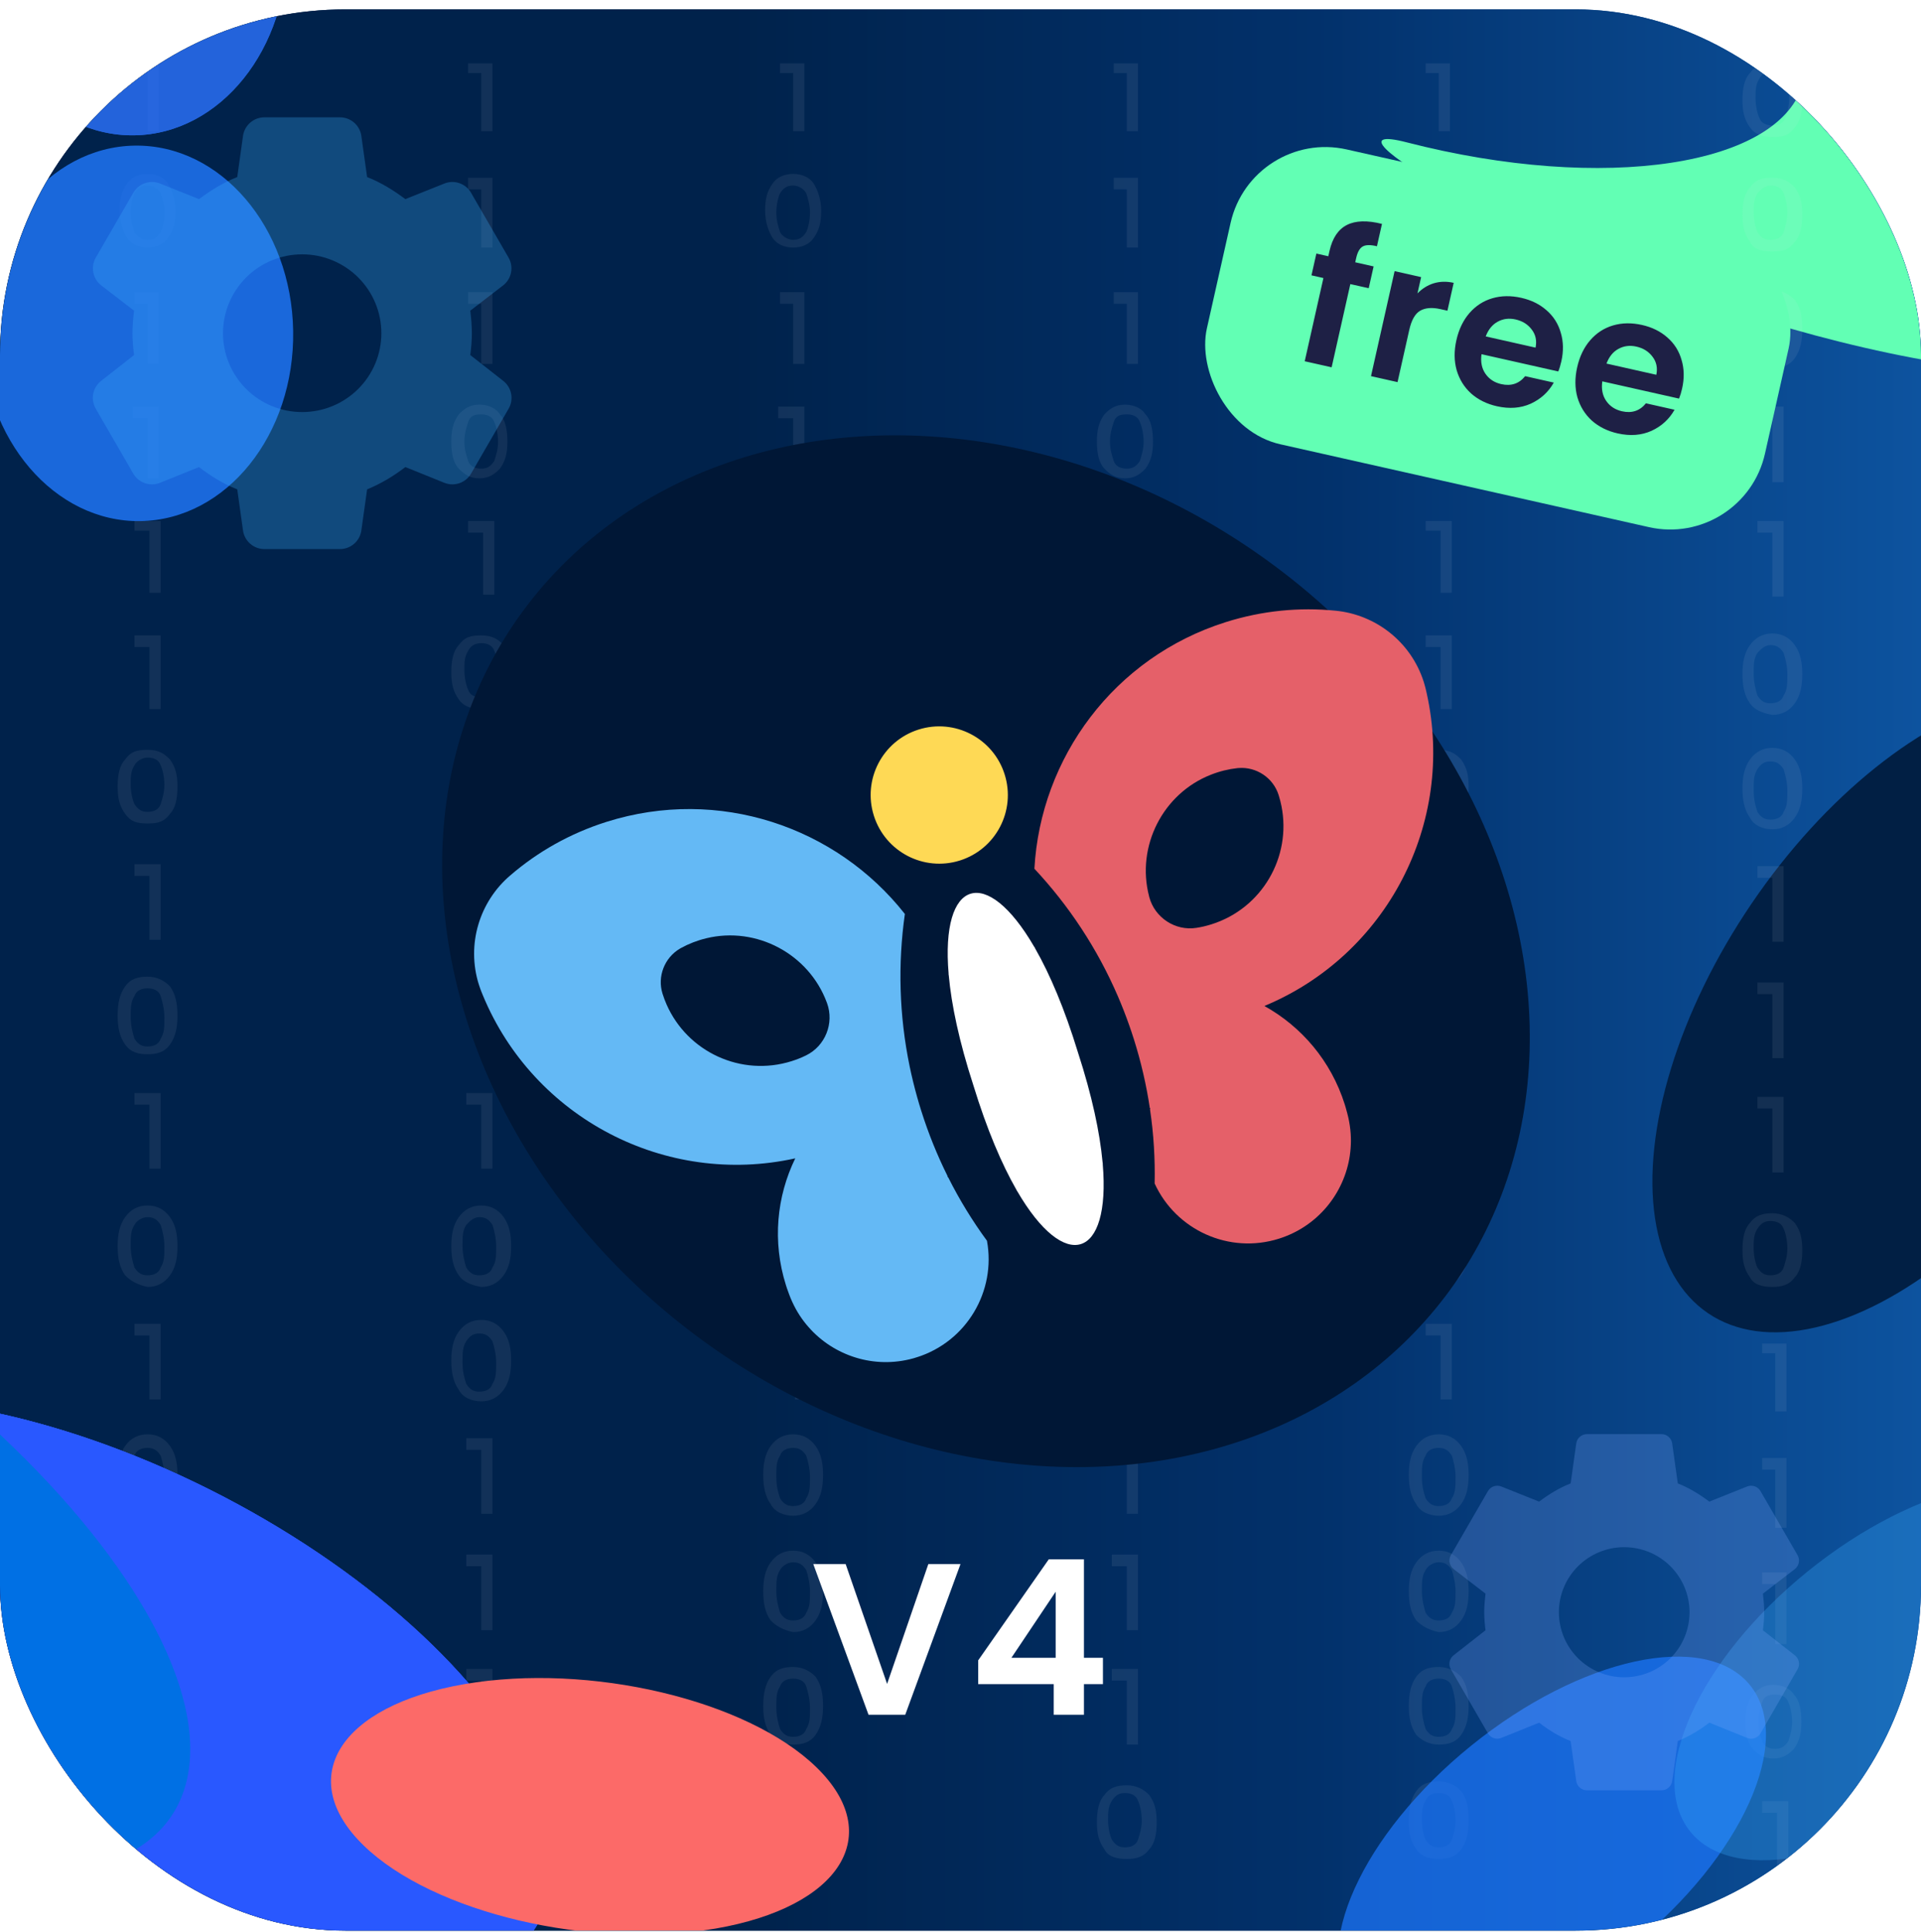 <svg width="178" height="179" viewBox="0 0 178 179" fill="none" xmlns="http://www.w3.org/2000/svg">
<g clip-path="url(#clip0_8409_10303)">
<rect y="0.871" width="178" height="178" rx="32" fill="url(#paint0_linear_8409_10303)"/>
<g clip-path="url(#clip1_8409_10303)">
<rect width="178" height="178" transform="translate(0 0.871)" fill="url(#paint1_linear_8409_10303)"/>
<g filter="url(#filter0_f_8409_10303)">
<path d="M167.096 7.604C165.09 15.396 148.633 17.895 130.337 13.186C112.04 8.477 207 60.87 223 17.373C225.005 9.581 119.302 -19.74 137.598 -15.031C155.895 -10.322 169.101 -0.188 167.096 7.604Z" fill="#62FFB4"/>
</g>
<g filter="url(#filter1_f_8409_10303)">
<ellipse cx="17.984" cy="33.68" rx="17.984" ry="33.68" transform="matrix(0.827 0.562 -0.562 0.827 181.24 55.848)" fill="#011F44"/>
</g>
<g opacity="0.08">
<path d="M-16.441 5.871H-14.189V12.159H-15.229V6.769H-16.441V5.871Z" fill="#E1E5EF"/>
<path d="M12.461 5.871H14.713V12.159H13.673V6.769H12.461V5.871Z" fill="#E1E5EF"/>
<path d="M-16.441 16.471H-14.189V22.938H-15.229V17.549H-16.441V16.471Z" fill="#E1E5EF"/>
<path d="M11.768 22.04C11.421 21.501 11.075 20.603 11.075 19.525C11.075 18.447 11.248 17.728 11.768 17.01C12.114 16.471 12.807 16.111 13.673 16.111C14.539 16.111 15.232 16.471 15.579 17.01C15.925 17.549 16.271 18.447 16.271 19.525C16.271 20.603 16.098 21.321 15.579 22.04C15.232 22.579 14.539 22.938 13.673 22.938C12.807 22.938 12.114 22.579 11.768 22.04ZM12.461 17.908C12.288 18.267 12.114 18.986 12.114 19.704C12.114 20.423 12.288 20.962 12.461 21.501C12.634 21.86 13.154 22.22 13.673 22.22C14.193 22.22 14.539 22.04 14.886 21.501C15.059 21.142 15.232 20.423 15.232 19.704C15.232 18.986 15.059 18.447 14.886 17.908C14.713 17.549 14.193 17.189 13.673 17.189C13.154 17.189 12.807 17.369 12.461 17.908Z" fill="#E1E5EF"/>
<path d="M-16.441 27.07H-14.189V33.718H-15.229V28.148H-16.441V27.07Z" fill="#E1E5EF"/>
<path d="M12.461 27.07H14.713V33.718H13.673V28.148H12.461V27.07Z" fill="#E1E5EF"/>
<path d="M-17.307 43.419C-17.827 42.88 -18 41.982 -18 40.904C-18 39.826 -17.827 39.107 -17.307 38.389C-16.788 37.85 -16.268 37.49 -15.402 37.49C-14.536 37.49 -13.843 37.85 -13.497 38.389C-12.977 38.928 -12.804 39.826 -12.804 40.904C-12.804 41.982 -12.977 42.7 -13.497 43.419C-14.016 43.958 -14.536 44.317 -15.402 44.317C-16.268 44.317 -16.788 43.958 -17.307 43.419ZM-16.441 39.107C-16.614 39.646 -16.788 40.185 -16.788 40.904C-16.788 41.622 -16.614 42.161 -16.441 42.7C-16.268 43.239 -15.748 43.419 -15.229 43.419C-14.709 43.419 -14.363 43.239 -14.016 42.7C-13.843 42.161 -13.67 41.622 -13.67 40.904C-13.67 40.185 -13.843 39.467 -14.016 39.107C-14.189 38.568 -14.709 38.389 -15.229 38.389C-15.921 38.389 -16.268 38.568 -16.441 39.107Z" fill="#E1E5EF"/>
<path d="M14.713 37.67V44.317H13.673V38.748H12.288V37.67H14.713Z" fill="#E1E5EF"/>
<path d="M-16.441 48.27H-14.016V55.096H-15.056V49.348H-16.441V48.27Z" fill="#E1E5EF"/>
<path d="M12.461 48.27H14.886V54.917H13.846V49.168H12.461V48.27Z" fill="#E1E5EF"/>
<path d="M-17.307 64.798C-17.827 64.079 -18 63.361 -18 62.283C-18 61.205 -17.827 60.306 -17.307 59.768C-16.788 59.049 -16.268 58.869 -15.229 58.869C-14.189 58.869 -13.67 59.229 -13.15 59.768C-12.631 60.486 -12.457 61.205 -12.457 62.283C-12.457 63.361 -12.631 64.259 -13.15 64.798C-13.67 65.516 -14.189 65.696 -15.229 65.696C-16.268 65.696 -16.961 65.337 -17.307 64.798ZM-16.441 60.306C-16.788 60.846 -16.788 61.385 -16.788 62.103C-16.788 62.822 -16.614 63.54 -16.441 63.9C-16.268 64.439 -15.748 64.618 -15.229 64.618C-14.709 64.618 -14.189 64.439 -14.016 63.9C-13.843 63.361 -13.67 62.822 -13.67 62.103C-13.67 61.385 -13.843 60.666 -14.016 60.306C-14.189 59.768 -14.709 59.588 -15.229 59.588C-15.921 59.588 -16.268 59.947 -16.441 60.306Z" fill="#E1E5EF"/>
<path d="M12.461 58.869H14.886V65.696H13.846V59.947H12.461V58.869Z" fill="#E1E5EF"/>
<path d="M-17.307 75.398C-17.827 74.679 -18 73.96 -18 72.882C-18 71.805 -17.827 70.906 -17.307 70.367C-16.788 69.649 -16.268 69.469 -15.229 69.469C-14.189 69.469 -13.67 69.828 -13.15 70.367C-12.631 71.086 -12.457 71.805 -12.457 72.882C-12.457 73.96 -12.631 74.859 -13.15 75.398C-13.67 76.116 -14.189 76.296 -15.229 76.296C-16.268 76.296 -16.961 76.116 -17.307 75.398ZM-16.614 70.906C-16.961 71.445 -16.961 71.984 -16.961 72.703C-16.961 73.421 -16.788 74.14 -16.614 74.499C-16.268 75.038 -15.921 75.218 -15.402 75.218C-14.882 75.218 -14.363 75.038 -14.189 74.499C-14.016 73.96 -13.843 73.421 -13.843 72.703C-13.843 71.984 -14.016 71.266 -14.189 70.906C-14.363 70.367 -14.882 70.188 -15.402 70.188C-15.921 70.188 -16.268 70.547 -16.614 70.906Z" fill="#E1E5EF"/>
<path d="M11.595 75.398C11.075 74.679 10.902 73.96 10.902 72.882C10.902 71.805 11.075 70.906 11.595 70.367C12.114 69.649 12.634 69.469 13.673 69.469C14.713 69.469 15.232 69.828 15.752 70.367C16.271 71.086 16.445 71.805 16.445 72.882C16.445 73.96 16.271 74.859 15.752 75.398C15.232 76.116 14.713 76.296 13.673 76.296C12.634 76.296 12.114 76.116 11.595 75.398ZM12.461 70.906C12.114 71.445 12.114 71.984 12.114 72.703C12.114 73.421 12.288 74.14 12.461 74.499C12.807 75.038 13.154 75.218 13.673 75.218C14.193 75.218 14.713 75.038 14.886 74.499C15.059 73.96 15.232 73.421 15.232 72.703C15.232 71.984 15.059 71.266 14.886 70.906C14.713 70.367 14.193 70.188 13.673 70.188C13.154 70.188 12.634 70.547 12.461 70.906Z" fill="#E1E5EF"/>
<path d="M-17.307 86.177C-17.827 85.458 -18 84.74 -18 83.482C-18 82.404 -17.827 81.506 -17.307 80.787C-16.788 80.069 -16.095 79.889 -15.229 79.889C-14.363 79.889 -13.67 80.248 -13.15 80.787C-12.631 81.506 -12.457 82.224 -12.457 83.482C-12.457 84.56 -12.631 85.458 -13.15 86.177C-13.67 86.895 -14.363 87.075 -15.229 87.075C-16.095 87.075 -16.961 86.716 -17.307 86.177ZM-16.614 81.686C-16.961 82.224 -16.961 82.763 -16.961 83.482C-16.961 84.201 -16.788 84.919 -16.614 85.279C-16.268 85.817 -15.921 85.997 -15.402 85.997C-14.882 85.997 -14.363 85.817 -14.189 85.279C-14.016 84.74 -13.843 84.201 -13.843 83.482C-13.843 82.763 -14.016 82.045 -14.189 81.686C-14.363 81.147 -14.882 80.967 -15.402 80.967C-15.921 80.967 -16.268 81.147 -16.614 81.686Z" fill="#E1E5EF"/>
<path d="M12.461 80.069H14.886V87.075H13.846V81.147H12.461V80.069Z" fill="#E1E5EF"/>
<path d="M-16.614 90.668H-14.189V97.675H-15.229V91.746H-16.614V90.668Z" fill="#E1E5EF"/>
<path d="M11.595 96.776C11.075 96.058 10.902 95.16 10.902 94.082C10.902 93.004 11.075 92.106 11.595 91.387C12.114 90.668 12.807 90.489 13.673 90.489C14.539 90.489 15.232 90.848 15.752 91.387C16.271 92.106 16.445 93.004 16.445 94.082C16.445 95.16 16.271 96.058 15.752 96.776C15.232 97.495 14.539 97.675 13.673 97.675C12.807 97.675 12.114 97.495 11.595 96.776ZM12.461 92.285C12.114 92.824 12.114 93.363 12.114 94.261C12.114 94.98 12.288 95.699 12.461 96.237C12.807 96.776 13.154 96.956 13.673 96.956C14.193 96.956 14.713 96.776 14.886 96.237C15.232 95.699 15.232 95.16 15.232 94.261C15.232 93.543 15.059 92.824 14.886 92.285C14.713 91.746 14.193 91.567 13.673 91.567C13.154 91.567 12.634 91.746 12.461 92.285Z" fill="#E1E5EF"/>
<path d="M-16.614 101.268H-14.189V108.274H-15.229V102.346H-16.614V101.268Z" fill="#E1E5EF"/>
<path d="M12.461 101.268H14.886V108.274H13.846V102.346H12.461V101.268Z" fill="#E1E5EF"/>
<path d="M-17.307 118.155C-17.827 117.437 -18 116.539 -18 115.461C-18 114.383 -17.827 113.484 -17.307 112.766C-16.788 112.047 -16.095 111.688 -15.229 111.688C-14.363 111.688 -13.67 112.047 -13.15 112.766C-12.631 113.484 -12.457 114.383 -12.457 115.461C-12.457 116.539 -12.631 117.437 -13.15 118.155C-13.67 118.874 -14.363 119.233 -15.229 119.233C-16.268 119.054 -16.961 118.694 -17.307 118.155ZM-16.614 113.484C-16.961 114.023 -16.961 114.562 -16.961 115.461C-16.961 116.179 -16.788 116.898 -16.614 117.437C-16.268 117.976 -15.921 118.155 -15.402 118.155C-14.882 118.155 -14.363 117.976 -14.189 117.437C-13.843 116.898 -13.843 116.359 -13.843 115.461C-13.843 114.742 -14.016 114.023 -14.189 113.484C-14.536 112.945 -14.882 112.766 -15.402 112.766C-15.921 112.766 -16.268 113.125 -16.614 113.484Z" fill="#E1E5EF"/>
<path d="M11.595 118.155C11.075 117.437 10.902 116.539 10.902 115.461C10.902 114.383 11.075 113.484 11.595 112.766C12.114 112.047 12.807 111.688 13.673 111.688C14.539 111.688 15.232 112.047 15.752 112.766C16.271 113.484 16.445 114.383 16.445 115.461C16.445 116.539 16.271 117.437 15.752 118.155C15.232 118.874 14.539 119.233 13.673 119.233C12.807 119.054 12.114 118.694 11.595 118.155ZM12.461 113.484C12.114 114.023 12.114 114.562 12.114 115.461C12.114 116.179 12.288 116.898 12.461 117.437C12.807 117.976 13.154 118.155 13.673 118.155C14.193 118.155 14.713 117.976 14.886 117.437C15.232 116.898 15.232 116.359 15.232 115.461C15.232 114.742 15.059 114.023 14.886 113.484C14.539 112.945 14.193 112.766 13.673 112.766C13.154 112.766 12.634 113.125 12.461 113.484Z" fill="#E1E5EF"/>
<path d="M-17.307 128.755C-17.827 128.036 -18 127.138 -18 126.06C-18 124.982 -17.827 124.084 -17.307 123.365C-16.788 122.647 -16.095 122.287 -15.229 122.287C-14.363 122.287 -13.67 122.647 -13.15 123.365C-12.631 124.084 -12.457 124.982 -12.457 126.06C-12.457 127.138 -12.631 128.036 -13.15 128.755C-13.67 129.474 -14.363 129.833 -15.229 129.833C-16.095 129.833 -16.961 129.474 -17.307 128.755ZM-16.614 124.264C-16.961 124.803 -16.961 125.342 -16.961 126.24C-16.961 127.138 -16.788 127.677 -16.614 128.216C-16.268 128.755 -15.921 128.935 -15.402 128.935C-14.882 128.935 -14.363 128.755 -14.189 128.216C-13.843 127.677 -13.843 127.138 -13.843 126.24C-13.843 125.521 -14.016 124.803 -14.189 124.264C-14.536 123.725 -14.882 123.545 -15.402 123.545C-15.921 123.545 -16.268 123.725 -16.614 124.264Z" fill="#E1E5EF"/>
<path d="M12.461 122.647H14.886V129.653H13.846V123.725H12.461V122.647Z" fill="#E1E5EF"/>
<path d="M-16.614 133.246H-14.189V140.253H-15.229V134.324H-16.614V133.246Z" fill="#E1E5EF"/>
<path d="M11.595 139.355C11.075 138.636 10.902 137.738 10.902 136.66C10.902 135.582 11.075 134.684 11.595 133.965C12.114 133.246 12.807 132.887 13.673 132.887C14.539 132.887 15.232 133.246 15.752 133.965C16.271 134.684 16.445 135.582 16.445 136.66C16.445 137.738 16.271 138.636 15.752 139.355C15.232 140.073 14.539 140.433 13.673 140.433C12.807 140.433 11.941 140.073 11.595 139.355ZM12.461 134.863C12.114 135.402 12.114 135.941 12.114 136.84C12.114 137.738 12.288 138.277 12.461 138.816C12.807 139.355 13.154 139.534 13.673 139.534C14.193 139.534 14.713 139.355 14.886 138.816C15.232 138.277 15.232 137.738 15.232 136.84C15.232 136.121 15.059 135.402 14.886 134.863C14.539 134.324 14.193 134.145 13.673 134.145C13.154 134.145 12.634 134.324 12.461 134.863Z" fill="#E1E5EF"/>
<path d="M-16.614 144.026H-14.189V151.032H-15.229V145.104H-16.614V144.026Z" fill="#E1E5EF"/>
<path d="M11.595 150.134C11.075 149.415 10.902 148.517 10.902 147.439C10.902 146.361 11.075 145.463 11.595 144.744C12.114 144.026 12.807 143.666 13.673 143.666C14.539 143.666 15.232 144.026 15.752 144.744C16.271 145.463 16.445 146.361 16.445 147.439C16.445 148.517 16.271 149.415 15.752 150.134C15.232 150.853 14.539 151.212 13.673 151.212C12.807 151.032 12.114 150.673 11.595 150.134ZM12.461 145.463C12.114 146.002 12.114 146.541 12.114 147.439C12.114 148.158 12.288 148.876 12.461 149.415C12.807 149.954 13.154 150.134 13.673 150.134C14.193 150.134 14.713 149.954 14.886 149.415C15.232 148.876 15.232 148.337 15.232 147.439C15.232 146.721 15.059 146.002 14.886 145.463C14.539 144.924 14.193 144.744 13.673 144.744C13.154 144.744 12.634 145.104 12.461 145.463Z" fill="#E1E5EF"/>
<path d="M-16.614 154.625H-14.189V161.632H-15.229V155.703H-16.614V154.625Z" fill="#E1E5EF"/>
<path d="M11.595 160.734C11.075 160.015 10.902 159.117 10.902 158.039C10.902 156.961 11.075 156.063 11.595 155.344C12.114 154.625 12.807 154.446 13.673 154.446C14.539 154.446 15.232 154.805 15.752 155.344C16.271 156.063 16.445 156.961 16.445 158.039C16.445 159.117 16.271 160.015 15.752 160.734C15.232 161.452 14.539 161.632 13.673 161.632C12.807 161.632 12.114 161.273 11.595 160.734ZM12.461 156.242C12.114 156.781 12.114 157.32 12.114 158.218C12.114 158.937 12.288 159.656 12.461 160.195C12.807 160.734 13.154 160.913 13.673 160.913C14.193 160.913 14.713 160.734 14.886 160.195C15.232 159.656 15.232 159.117 15.232 158.218C15.232 157.5 15.059 156.781 14.886 156.242C14.713 155.703 14.193 155.524 13.673 155.524C13.154 155.524 12.634 155.703 12.461 156.242Z" fill="#E1E5EF"/>
<path d="M-17.307 171.333C-17.827 170.615 -18 169.896 -18 168.818C-18 167.74 -17.827 166.842 -17.307 166.303C-16.788 165.584 -16.095 165.405 -15.229 165.405C-14.363 165.405 -13.67 165.764 -13.15 166.303C-12.631 167.022 -12.457 167.74 -12.457 168.818C-12.457 169.896 -12.631 170.794 -13.15 171.333C-13.67 172.052 -14.363 172.232 -15.229 172.232C-16.095 172.232 -16.961 172.052 -17.307 171.333ZM-16.614 166.842C-16.961 167.381 -16.961 167.92 -16.961 168.638C-16.961 169.357 -16.788 170.076 -16.614 170.435C-16.268 170.974 -15.921 171.154 -15.402 171.154C-14.882 171.154 -14.363 170.974 -14.189 170.435C-14.016 169.896 -13.843 169.357 -13.843 168.638C-13.843 167.92 -14.016 167.201 -14.189 166.842C-14.363 166.303 -14.882 166.123 -15.402 166.123C-15.921 166.123 -16.268 166.303 -16.614 166.842Z" fill="#E1E5EF"/>
<path d="M11.595 171.333C11.075 170.615 10.902 169.896 10.902 168.638C10.902 167.561 11.075 166.662 11.595 165.944C12.114 165.225 12.807 165.045 13.673 165.045C14.539 165.045 15.232 165.405 15.752 165.944C16.271 166.662 16.445 167.381 16.445 168.638C16.445 169.716 16.271 170.615 15.752 171.333C15.232 172.052 14.539 172.232 13.673 172.232C12.807 172.232 12.114 172.052 11.595 171.333ZM12.461 166.842C12.114 167.381 12.114 167.92 12.114 168.638C12.114 169.357 12.288 170.076 12.461 170.435C12.807 170.974 13.154 171.154 13.673 171.154C14.193 171.154 14.713 170.974 14.886 170.435C15.059 169.896 15.232 169.357 15.232 168.638C15.232 167.92 15.059 167.201 14.886 166.842C14.713 166.303 14.193 166.123 13.673 166.123C13.154 166.123 12.634 166.303 12.461 166.842Z" fill="#E1E5EF"/>
<path d="M43.378 5.871H45.63V12.159H44.591V6.769H43.378V5.871Z" fill="#E1E5EF"/>
<path d="M72.28 5.871H74.532V12.159H73.493V6.769H72.28V5.871Z" fill="#E1E5EF"/>
<path d="M43.378 16.471H45.63V22.938H44.591V17.549H43.378V16.471Z" fill="#E1E5EF"/>
<path d="M71.587 22.04C71.241 21.501 70.894 20.603 70.894 19.525C70.894 18.447 71.068 17.728 71.587 17.01C71.934 16.471 72.626 16.111 73.493 16.111C74.359 16.111 75.051 16.471 75.398 17.01C75.744 17.549 76.091 18.447 76.091 19.525C76.091 20.603 75.918 21.321 75.398 22.04C75.051 22.579 74.359 22.938 73.493 22.938C72.626 22.938 71.934 22.579 71.587 22.04ZM72.28 17.908C72.107 18.267 71.934 18.986 71.934 19.704C71.934 20.423 72.107 20.962 72.28 21.501C72.453 21.86 72.973 22.22 73.493 22.22C74.012 22.22 74.359 22.04 74.705 21.501C74.878 21.142 75.051 20.423 75.051 19.704C75.051 18.986 74.878 18.447 74.705 17.908C74.532 17.549 74.012 17.189 73.493 17.189C72.973 17.189 72.626 17.369 72.28 17.908Z" fill="#E1E5EF"/>
<path d="M43.378 27.07H45.63V33.718H44.591V28.148H43.378V27.07Z" fill="#E1E5EF"/>
<path d="M72.28 27.07H74.532V33.718H73.493V28.148H72.28V27.07Z" fill="#E1E5EF"/>
<path d="M42.512 43.419C41.992 42.88 41.819 41.982 41.819 40.904C41.819 39.826 41.992 39.107 42.512 38.389C43.032 37.85 43.551 37.49 44.417 37.49C45.283 37.49 45.976 37.85 46.323 38.389C46.842 38.928 47.016 39.826 47.016 40.904C47.016 41.982 46.842 42.7 46.323 43.419C45.803 43.958 45.283 44.317 44.417 44.317C43.551 44.317 43.032 43.958 42.512 43.419ZM43.378 39.107C43.205 39.646 43.032 40.185 43.032 40.904C43.032 41.622 43.205 42.161 43.378 42.7C43.551 43.239 44.071 43.419 44.591 43.419C45.11 43.419 45.457 43.239 45.803 42.7C45.976 42.161 46.15 41.622 46.15 40.904C46.15 40.185 45.976 39.467 45.803 39.107C45.63 38.568 45.11 38.389 44.591 38.389C43.898 38.389 43.551 38.568 43.378 39.107Z" fill="#E1E5EF"/>
<path d="M74.532 37.67V44.317H73.493V38.748H72.107V37.67H74.532Z" fill="#E1E5EF"/>
<path d="M43.378 48.27H45.803V55.096H44.764V49.348H43.378V48.27Z" fill="#E1E5EF"/>
<path d="M72.28 48.27H74.705V54.917H73.666V49.168H72.28V48.27Z" fill="#E1E5EF"/>
<path d="M42.512 64.798C41.992 64.079 41.819 63.361 41.819 62.283C41.819 61.205 41.992 60.306 42.512 59.768C43.032 59.049 43.551 58.869 44.591 58.869C45.63 58.869 46.15 59.229 46.669 59.768C47.189 60.486 47.362 61.205 47.362 62.283C47.362 63.361 47.189 64.259 46.669 64.798C46.15 65.516 45.63 65.696 44.591 65.696C43.551 65.696 42.858 65.337 42.512 64.798ZM43.378 60.306C43.032 60.846 43.032 61.385 43.032 62.103C43.032 62.822 43.205 63.54 43.378 63.9C43.551 64.439 44.071 64.618 44.591 64.618C45.11 64.618 45.63 64.439 45.803 63.9C45.976 63.361 46.15 62.822 46.15 62.103C46.15 61.385 45.976 60.666 45.803 60.306C45.63 59.768 45.11 59.588 44.591 59.588C43.898 59.588 43.551 59.947 43.378 60.306Z" fill="#E1E5EF"/>
<path d="M72.28 58.869H74.705V65.696H73.666V59.947H72.28V58.869Z" fill="#E1E5EF"/>
<path d="M42.512 75.398C41.992 74.679 41.819 73.96 41.819 72.882C41.819 71.805 41.992 70.906 42.512 70.367C43.032 69.649 43.551 69.469 44.591 69.469C45.63 69.469 46.15 69.828 46.669 70.367C47.189 71.086 47.362 71.805 47.362 72.882C47.362 73.96 47.189 74.859 46.669 75.398C46.15 76.116 45.63 76.296 44.591 76.296C43.551 76.296 42.858 76.116 42.512 75.398ZM43.205 70.906C42.859 71.445 42.859 71.984 42.859 72.703C42.859 73.421 43.032 74.14 43.205 74.499C43.551 75.038 43.898 75.218 44.417 75.218C44.937 75.218 45.457 75.038 45.63 74.499C45.803 73.96 45.976 73.421 45.976 72.703C45.976 71.984 45.803 71.266 45.63 70.906C45.457 70.367 44.937 70.188 44.417 70.188C43.898 70.188 43.551 70.547 43.205 70.906Z" fill="#E1E5EF"/>
<path d="M71.414 75.398C70.894 74.679 70.721 73.96 70.721 72.882C70.721 71.805 70.894 70.906 71.414 70.367C71.934 69.649 72.453 69.469 73.493 69.469C74.532 69.469 75.051 69.828 75.571 70.367C76.091 71.086 76.264 71.805 76.264 72.882C76.264 73.96 76.091 74.859 75.571 75.398C75.051 76.116 74.532 76.296 73.493 76.296C72.453 76.296 71.934 76.116 71.414 75.398ZM72.28 70.906C71.934 71.445 71.934 71.984 71.934 72.703C71.934 73.421 72.107 74.14 72.28 74.499C72.626 75.038 72.973 75.218 73.493 75.218C74.012 75.218 74.532 75.038 74.705 74.499C74.878 73.96 75.051 73.421 75.051 72.703C75.051 71.984 74.878 71.266 74.705 70.906C74.532 70.367 74.012 70.188 73.493 70.188C72.973 70.188 72.453 70.547 72.28 70.906Z" fill="#E1E5EF"/>
<path d="M42.512 86.177C41.992 85.458 41.819 84.74 41.819 83.482C41.819 82.404 41.992 81.506 42.512 80.787C43.032 80.069 43.725 79.889 44.591 79.889C45.457 79.889 46.15 80.248 46.669 80.787C47.189 81.506 47.362 82.224 47.362 83.482C47.362 84.56 47.189 85.458 46.669 86.177C46.15 86.895 45.457 87.075 44.591 87.075C43.725 87.075 42.858 86.716 42.512 86.177ZM43.205 81.686C42.859 82.224 42.859 82.763 42.859 83.482C42.859 84.201 43.032 84.919 43.205 85.279C43.551 85.817 43.898 85.997 44.417 85.997C44.937 85.997 45.457 85.817 45.63 85.279C45.803 84.74 45.976 84.201 45.976 83.482C45.976 82.763 45.803 82.045 45.63 81.686C45.457 81.147 44.937 80.967 44.417 80.967C43.898 80.967 43.551 81.147 43.205 81.686Z" fill="#E1E5EF"/>
<path d="M72.28 80.069H74.705V87.075H73.666V81.147H72.28V80.069Z" fill="#E1E5EF"/>
<path d="M43.205 90.668H45.63V97.675H44.591V91.746H43.205V90.668Z" fill="#E1E5EF"/>
<path d="M71.414 96.776C70.894 96.058 70.721 95.16 70.721 94.082C70.721 93.004 70.894 92.106 71.414 91.387C71.934 90.668 72.626 90.489 73.493 90.489C74.359 90.489 75.051 90.848 75.571 91.387C76.091 92.106 76.264 93.004 76.264 94.082C76.264 95.16 76.091 96.058 75.571 96.776C75.051 97.495 74.359 97.675 73.493 97.675C72.626 97.675 71.934 97.495 71.414 96.776ZM72.28 92.285C71.934 92.824 71.934 93.363 71.934 94.261C71.934 94.98 72.107 95.699 72.28 96.237C72.626 96.776 72.973 96.956 73.493 96.956C74.012 96.956 74.532 96.776 74.705 96.237C75.051 95.699 75.051 95.16 75.051 94.261C75.051 93.543 74.878 92.824 74.705 92.285C74.532 91.746 74.012 91.567 73.493 91.567C72.973 91.567 72.453 91.746 72.28 92.285Z" fill="#E1E5EF"/>
<path d="M43.205 101.268H45.63V108.274H44.591V102.346H43.205V101.268Z" fill="#E1E5EF"/>
<path d="M72.28 101.268H74.705V108.274H73.666V102.346H72.28V101.268Z" fill="#E1E5EF"/>
<path d="M42.512 118.155C41.992 117.437 41.819 116.539 41.819 115.461C41.819 114.383 41.992 113.484 42.512 112.766C43.032 112.047 43.725 111.688 44.591 111.688C45.457 111.688 46.15 112.047 46.669 112.766C47.189 113.484 47.362 114.383 47.362 115.461C47.362 116.539 47.189 117.437 46.669 118.155C46.15 118.874 45.457 119.233 44.591 119.233C43.551 119.054 42.858 118.694 42.512 118.155ZM43.205 113.484C42.859 114.023 42.859 114.562 42.859 115.461C42.859 116.179 43.032 116.898 43.205 117.437C43.551 117.976 43.898 118.155 44.417 118.155C44.937 118.155 45.457 117.976 45.63 117.437C45.976 116.898 45.976 116.359 45.976 115.461C45.976 114.742 45.803 114.023 45.63 113.484C45.283 112.945 44.937 112.766 44.417 112.766C43.898 112.766 43.551 113.125 43.205 113.484Z" fill="#E1E5EF"/>
<path d="M71.414 118.155C70.894 117.437 70.721 116.539 70.721 115.461C70.721 114.383 70.894 113.484 71.414 112.766C71.934 112.047 72.626 111.688 73.493 111.688C74.359 111.688 75.051 112.047 75.571 112.766C76.091 113.484 76.264 114.383 76.264 115.461C76.264 116.539 76.091 117.437 75.571 118.155C75.051 118.874 74.359 119.233 73.493 119.233C72.626 119.054 71.934 118.694 71.414 118.155ZM72.28 113.484C71.934 114.023 71.934 114.562 71.934 115.461C71.934 116.179 72.107 116.898 72.28 117.437C72.626 117.976 72.973 118.155 73.493 118.155C74.012 118.155 74.532 117.976 74.705 117.437C75.051 116.898 75.051 116.359 75.051 115.461C75.051 114.742 74.878 114.023 74.705 113.484C74.359 112.945 74.012 112.766 73.493 112.766C72.973 112.766 72.453 113.125 72.28 113.484Z" fill="#E1E5EF"/>
<path d="M42.512 128.755C41.992 128.036 41.819 127.138 41.819 126.06C41.819 124.982 41.992 124.084 42.512 123.365C43.032 122.647 43.725 122.287 44.591 122.287C45.457 122.287 46.15 122.647 46.669 123.365C47.189 124.084 47.362 124.982 47.362 126.06C47.362 127.138 47.189 128.036 46.669 128.755C46.15 129.474 45.457 129.833 44.591 129.833C43.725 129.833 42.858 129.474 42.512 128.755ZM43.205 124.264C42.859 124.803 42.859 125.342 42.859 126.24C42.859 127.138 43.032 127.677 43.205 128.216C43.551 128.755 43.898 128.935 44.417 128.935C44.937 128.935 45.457 128.755 45.63 128.216C45.976 127.677 45.976 127.138 45.976 126.24C45.976 125.521 45.803 124.803 45.63 124.264C45.283 123.725 44.937 123.545 44.417 123.545C43.898 123.545 43.551 123.725 43.205 124.264Z" fill="#E1E5EF"/>
<path d="M72.28 122.647H74.705V129.653H73.666V123.725H72.28V122.647Z" fill="#E1E5EF"/>
<path d="M43.205 133.246H45.63V140.253H44.591V134.324H43.205V133.246Z" fill="#E1E5EF"/>
<path d="M71.414 139.355C70.894 138.636 70.721 137.738 70.721 136.66C70.721 135.582 70.894 134.684 71.414 133.965C71.934 133.246 72.626 132.887 73.493 132.887C74.359 132.887 75.051 133.246 75.571 133.965C76.091 134.684 76.264 135.582 76.264 136.66C76.264 137.738 76.091 138.636 75.571 139.355C75.051 140.073 74.359 140.433 73.493 140.433C72.626 140.433 71.76 140.073 71.414 139.355ZM72.28 134.863C71.934 135.402 71.934 135.941 71.934 136.84C71.934 137.738 72.107 138.277 72.28 138.816C72.626 139.355 72.973 139.534 73.493 139.534C74.012 139.534 74.532 139.355 74.705 138.816C75.051 138.277 75.051 137.738 75.051 136.84C75.051 136.121 74.878 135.402 74.705 134.863C74.359 134.324 74.012 134.145 73.493 134.145C72.973 134.145 72.453 134.324 72.28 134.863Z" fill="#E1E5EF"/>
<path d="M43.205 144.026H45.63V151.032H44.591V145.104H43.205V144.026Z" fill="#E1E5EF"/>
<path d="M71.414 150.134C70.894 149.415 70.721 148.517 70.721 147.439C70.721 146.361 70.894 145.463 71.414 144.744C71.934 144.026 72.626 143.666 73.493 143.666C74.359 143.666 75.051 144.026 75.571 144.744C76.091 145.463 76.264 146.361 76.264 147.439C76.264 148.517 76.091 149.415 75.571 150.134C75.051 150.853 74.359 151.212 73.493 151.212C72.626 151.032 71.934 150.673 71.414 150.134ZM72.28 145.463C71.934 146.002 71.934 146.541 71.934 147.439C71.934 148.158 72.107 148.876 72.28 149.415C72.626 149.954 72.973 150.134 73.493 150.134C74.012 150.134 74.532 149.954 74.705 149.415C75.051 148.876 75.051 148.337 75.051 147.439C75.051 146.721 74.878 146.002 74.705 145.463C74.359 144.924 74.012 144.744 73.493 144.744C72.973 144.744 72.453 145.104 72.28 145.463Z" fill="#E1E5EF"/>
<path d="M43.205 154.625H45.63V161.632H44.591V155.703H43.205V154.625Z" fill="#E1E5EF"/>
<path d="M71.414 160.734C70.894 160.015 70.721 159.117 70.721 158.039C70.721 156.961 70.894 156.063 71.414 155.344C71.934 154.625 72.626 154.446 73.493 154.446C74.359 154.446 75.051 154.805 75.571 155.344C76.091 156.063 76.264 156.961 76.264 158.039C76.264 159.117 76.091 160.015 75.571 160.734C75.051 161.452 74.359 161.632 73.493 161.632C72.626 161.632 71.934 161.273 71.414 160.734ZM72.28 156.242C71.934 156.781 71.934 157.32 71.934 158.218C71.934 158.937 72.107 159.656 72.28 160.195C72.626 160.734 72.973 160.913 73.493 160.913C74.012 160.913 74.532 160.734 74.705 160.195C75.051 159.656 75.051 159.117 75.051 158.218C75.051 157.5 74.878 156.781 74.705 156.242C74.532 155.703 74.012 155.524 73.493 155.524C72.973 155.524 72.453 155.703 72.28 156.242Z" fill="#E1E5EF"/>
<path d="M42.512 171.333C41.992 170.615 41.819 169.896 41.819 168.818C41.819 167.74 41.992 166.842 42.512 166.303C43.032 165.584 43.725 165.405 44.591 165.405C45.457 165.405 46.15 165.764 46.669 166.303C47.189 167.022 47.362 167.74 47.362 168.818C47.362 169.896 47.189 170.794 46.669 171.333C46.15 172.052 45.457 172.232 44.591 172.232C43.725 172.232 42.858 172.052 42.512 171.333ZM43.205 166.842C42.859 167.381 42.859 167.92 42.859 168.638C42.859 169.357 43.032 170.076 43.205 170.435C43.551 170.974 43.898 171.154 44.417 171.154C44.937 171.154 45.457 170.974 45.63 170.435C45.803 169.896 45.976 169.357 45.976 168.638C45.976 167.92 45.803 167.201 45.63 166.842C45.457 166.303 44.937 166.123 44.417 166.123C43.898 166.123 43.551 166.303 43.205 166.842Z" fill="#E1E5EF"/>
<path d="M71.414 171.333C70.894 170.615 70.721 169.896 70.721 168.638C70.721 167.561 70.894 166.662 71.414 165.944C71.934 165.225 72.626 165.045 73.493 165.045C74.359 165.045 75.051 165.405 75.571 165.944C76.091 166.662 76.264 167.381 76.264 168.638C76.264 169.716 76.091 170.615 75.571 171.333C75.051 172.052 74.359 172.232 73.493 172.232C72.626 172.232 71.934 172.052 71.414 171.333ZM72.28 166.842C71.934 167.381 71.934 167.92 71.934 168.638C71.934 169.357 72.107 170.076 72.28 170.435C72.626 170.974 72.973 171.154 73.493 171.154C74.012 171.154 74.532 170.974 74.705 170.435C74.878 169.896 75.051 169.357 75.051 168.638C75.051 167.92 74.878 167.201 74.705 166.842C74.532 166.303 74.012 166.123 73.493 166.123C72.973 166.123 72.453 166.303 72.28 166.842Z" fill="#E1E5EF"/>
<path d="M103.198 5.871H105.449V12.159H104.41V6.769H103.198V5.871Z" fill="#E1E5EF"/>
<path d="M132.099 5.871H134.351V12.159H133.312V6.769H132.099V5.871Z" fill="#E1E5EF"/>
<path d="M103.198 16.471H105.449V22.938H104.41V17.549H103.198V16.471Z" fill="#E1E5EF"/>
<path d="M131.407 22.04C131.06 21.501 130.714 20.603 130.714 19.525C130.714 18.447 130.887 17.728 131.407 17.01C131.753 16.471 132.446 16.111 133.312 16.111C134.178 16.111 134.871 16.471 135.217 17.01C135.564 17.549 135.91 18.447 135.91 19.525C135.91 20.603 135.737 21.321 135.217 22.04C134.871 22.579 134.178 22.938 133.312 22.938C132.446 22.938 131.753 22.579 131.407 22.04ZM132.099 17.908C131.926 18.267 131.753 18.986 131.753 19.704C131.753 20.423 131.926 20.962 132.099 21.501C132.273 21.86 132.792 22.22 133.312 22.22C133.832 22.22 134.178 22.04 134.524 21.501C134.698 21.142 134.871 20.423 134.871 19.704C134.871 18.986 134.698 18.447 134.524 17.908C134.351 17.549 133.832 17.189 133.312 17.189C132.792 17.189 132.446 17.369 132.099 17.908Z" fill="#E1E5EF"/>
<path d="M103.198 27.07H105.449V33.718H104.41V28.148H103.198V27.07Z" fill="#E1E5EF"/>
<path d="M132.099 27.07H134.351V33.718H133.312V28.148H132.099V27.07Z" fill="#E1E5EF"/>
<path d="M102.331 43.419C101.812 42.88 101.639 41.982 101.639 40.904C101.639 39.826 101.812 39.107 102.331 38.389C102.851 37.85 103.371 37.49 104.237 37.49C105.103 37.49 105.796 37.85 106.142 38.389C106.662 38.928 106.835 39.826 106.835 40.904C106.835 41.982 106.662 42.7 106.142 43.419C105.622 43.958 105.103 44.317 104.237 44.317C103.371 44.317 102.851 43.958 102.331 43.419ZM103.198 39.107C103.024 39.646 102.851 40.185 102.851 40.904C102.851 41.622 103.024 42.161 103.198 42.7C103.371 43.239 103.89 43.419 104.41 43.419C104.93 43.419 105.276 43.239 105.622 42.7C105.796 42.161 105.969 41.622 105.969 40.904C105.969 40.185 105.796 39.467 105.622 39.107C105.449 38.568 104.93 38.389 104.41 38.389C103.717 38.389 103.371 38.568 103.198 39.107Z" fill="#E1E5EF"/>
<path d="M134.351 37.67V44.317H133.312V38.748H131.926V37.67H134.351Z" fill="#E1E5EF"/>
<path d="M103.198 48.27H105.622V55.096H104.583V49.348H103.198V48.27Z" fill="#E1E5EF"/>
<path d="M132.099 48.27H134.524V54.917H133.485V49.168H132.099V48.27Z" fill="#E1E5EF"/>
<path d="M102.331 64.798C101.812 64.079 101.639 63.361 101.639 62.283C101.639 61.205 101.812 60.306 102.331 59.768C102.851 59.049 103.371 58.869 104.41 58.869C105.449 58.869 105.969 59.229 106.488 59.768C107.008 60.486 107.181 61.205 107.181 62.283C107.181 63.361 107.008 64.259 106.488 64.798C105.969 65.516 105.449 65.696 104.41 65.696C103.371 65.696 102.678 65.337 102.331 64.798ZM103.198 60.306C102.851 60.846 102.851 61.385 102.851 62.103C102.851 62.822 103.024 63.54 103.198 63.9C103.371 64.439 103.89 64.618 104.41 64.618C104.93 64.618 105.449 64.439 105.622 63.9C105.796 63.361 105.969 62.822 105.969 62.103C105.969 61.385 105.796 60.666 105.622 60.306C105.449 59.768 104.93 59.588 104.41 59.588C103.717 59.588 103.371 59.947 103.198 60.306Z" fill="#E1E5EF"/>
<path d="M132.099 58.869H134.524V65.696H133.485V59.947H132.099V58.869Z" fill="#E1E5EF"/>
<path d="M102.331 75.398C101.812 74.679 101.639 73.96 101.639 72.882C101.639 71.805 101.812 70.906 102.331 70.367C102.851 69.649 103.371 69.469 104.41 69.469C105.449 69.469 105.969 69.828 106.488 70.367C107.008 71.086 107.181 71.805 107.181 72.882C107.181 73.96 107.008 74.859 106.488 75.398C105.969 76.116 105.449 76.296 104.41 76.296C103.371 76.296 102.678 76.116 102.331 75.398ZM103.024 70.906C102.678 71.445 102.678 71.984 102.678 72.703C102.678 73.421 102.851 74.14 103.024 74.499C103.371 75.038 103.717 75.218 104.237 75.218C104.756 75.218 105.276 75.038 105.449 74.499C105.622 73.96 105.796 73.421 105.796 72.703C105.796 71.984 105.622 71.266 105.449 70.906C105.276 70.367 104.756 70.188 104.237 70.188C103.717 70.188 103.371 70.547 103.024 70.906Z" fill="#E1E5EF"/>
<path d="M131.233 75.398C130.714 74.679 130.541 73.96 130.541 72.882C130.541 71.805 130.714 70.906 131.233 70.367C131.753 69.649 132.273 69.469 133.312 69.469C134.351 69.469 134.871 69.828 135.39 70.367C135.91 71.086 136.083 71.805 136.083 72.882C136.083 73.96 135.91 74.859 135.39 75.398C134.871 76.116 134.351 76.296 133.312 76.296C132.273 76.296 131.753 76.116 131.233 75.398ZM132.099 70.906C131.753 71.445 131.753 71.984 131.753 72.703C131.753 73.421 131.926 74.14 132.099 74.499C132.446 75.038 132.792 75.218 133.312 75.218C133.832 75.218 134.351 75.038 134.524 74.499C134.698 73.96 134.871 73.421 134.871 72.703C134.871 71.984 134.698 71.266 134.524 70.906C134.351 70.367 133.832 70.188 133.312 70.188C132.792 70.188 132.273 70.547 132.099 70.906Z" fill="#E1E5EF"/>
<path d="M102.331 86.177C101.812 85.458 101.639 84.74 101.639 83.482C101.639 82.404 101.812 81.506 102.331 80.787C102.851 80.069 103.544 79.889 104.41 79.889C105.276 79.889 105.969 80.248 106.488 80.787C107.008 81.506 107.181 82.224 107.181 83.482C107.181 84.56 107.008 85.458 106.488 86.177C105.969 86.895 105.276 87.075 104.41 87.075C103.544 87.075 102.678 86.716 102.331 86.177ZM103.024 81.686C102.678 82.224 102.678 82.763 102.678 83.482C102.678 84.201 102.851 84.919 103.024 85.279C103.371 85.817 103.717 85.997 104.237 85.997C104.756 85.997 105.276 85.817 105.449 85.279C105.622 84.74 105.796 84.201 105.796 83.482C105.796 82.763 105.622 82.045 105.449 81.686C105.276 81.147 104.756 80.967 104.237 80.967C103.717 80.967 103.371 81.147 103.024 81.686Z" fill="#E1E5EF"/>
<path d="M132.099 80.069H134.524V87.075H133.485V81.147H132.099V80.069Z" fill="#E1E5EF"/>
<path d="M103.024 90.668H105.449V97.675H104.41V91.746H103.024V90.668Z" fill="#E1E5EF"/>
<path d="M131.233 96.776C130.714 96.058 130.541 95.16 130.541 94.082C130.541 93.004 130.714 92.106 131.233 91.387C131.753 90.668 132.446 90.489 133.312 90.489C134.178 90.489 134.871 90.848 135.39 91.387C135.91 92.106 136.083 93.004 136.083 94.082C136.083 95.16 135.91 96.058 135.39 96.776C134.871 97.495 134.178 97.675 133.312 97.675C132.446 97.675 131.753 97.495 131.233 96.776ZM132.099 92.285C131.753 92.824 131.753 93.363 131.753 94.261C131.753 94.98 131.926 95.699 132.099 96.237C132.446 96.776 132.792 96.956 133.312 96.956C133.832 96.956 134.351 96.776 134.524 96.237C134.871 95.699 134.871 95.16 134.871 94.261C134.871 93.543 134.698 92.824 134.524 92.285C134.351 91.746 133.832 91.567 133.312 91.567C132.792 91.567 132.273 91.746 132.099 92.285Z" fill="#E1E5EF"/>
<path d="M103.024 101.268H105.449V108.274H104.41V102.346H103.024V101.268Z" fill="#E1E5EF"/>
<path d="M132.099 101.268H134.524V108.274H133.485V102.346H132.099V101.268Z" fill="#E1E5EF"/>
<path d="M102.331 118.155C101.812 117.437 101.639 116.539 101.639 115.461C101.639 114.383 101.812 113.484 102.331 112.766C102.851 112.047 103.544 111.688 104.41 111.688C105.276 111.688 105.969 112.047 106.488 112.766C107.008 113.484 107.181 114.383 107.181 115.461C107.181 116.539 107.008 117.437 106.488 118.155C105.969 118.874 105.276 119.233 104.41 119.233C103.371 119.054 102.678 118.694 102.331 118.155ZM103.024 113.484C102.678 114.023 102.678 114.562 102.678 115.461C102.678 116.179 102.851 116.898 103.024 117.437C103.371 117.976 103.717 118.155 104.237 118.155C104.756 118.155 105.276 117.976 105.449 117.437C105.796 116.898 105.796 116.359 105.796 115.461C105.796 114.742 105.622 114.023 105.449 113.484C105.103 112.945 104.756 112.766 104.237 112.766C103.717 112.766 103.371 113.125 103.024 113.484Z" fill="#E1E5EF"/>
<path d="M131.233 118.155C130.714 117.437 130.541 116.539 130.541 115.461C130.541 114.383 130.714 113.484 131.233 112.766C131.753 112.047 132.446 111.688 133.312 111.688C134.178 111.688 134.871 112.047 135.39 112.766C135.91 113.484 136.083 114.383 136.083 115.461C136.083 116.539 135.91 117.437 135.39 118.155C134.871 118.874 134.178 119.233 133.312 119.233C132.446 119.054 131.753 118.694 131.233 118.155ZM132.099 113.484C131.753 114.023 131.753 114.562 131.753 115.461C131.753 116.179 131.926 116.898 132.099 117.437C132.446 117.976 132.792 118.155 133.312 118.155C133.832 118.155 134.351 117.976 134.524 117.437C134.871 116.898 134.871 116.359 134.871 115.461C134.871 114.742 134.698 114.023 134.524 113.484C134.178 112.945 133.832 112.766 133.312 112.766C132.792 112.766 132.273 113.125 132.099 113.484Z" fill="#E1E5EF"/>
<path d="M102.331 128.755C101.812 128.036 101.639 127.138 101.639 126.06C101.639 124.982 101.812 124.084 102.331 123.365C102.851 122.647 103.544 122.287 104.41 122.287C105.276 122.287 105.969 122.647 106.488 123.365C107.008 124.084 107.181 124.982 107.181 126.06C107.181 127.138 107.008 128.036 106.488 128.755C105.969 129.474 105.276 129.833 104.41 129.833C103.544 129.833 102.678 129.474 102.331 128.755ZM103.024 124.264C102.678 124.803 102.678 125.342 102.678 126.24C102.678 127.138 102.851 127.677 103.024 128.216C103.371 128.755 103.717 128.935 104.237 128.935C104.756 128.935 105.276 128.755 105.449 128.216C105.796 127.677 105.796 127.138 105.796 126.24C105.796 125.521 105.622 124.803 105.449 124.264C105.103 123.725 104.756 123.545 104.237 123.545C103.717 123.545 103.371 123.725 103.024 124.264Z" fill="#E1E5EF"/>
<path d="M132.099 122.647H134.524V129.653H133.485V123.725H132.099V122.647Z" fill="#E1E5EF"/>
<path d="M103.024 133.246H105.449V140.253H104.41V134.324H103.024V133.246Z" fill="#E1E5EF"/>
<path d="M131.233 139.355C130.714 138.636 130.541 137.738 130.541 136.66C130.541 135.582 130.714 134.684 131.233 133.965C131.753 133.246 132.446 132.887 133.312 132.887C134.178 132.887 134.871 133.246 135.39 133.965C135.91 134.684 136.083 135.582 136.083 136.66C136.083 137.738 135.91 138.636 135.39 139.355C134.871 140.073 134.178 140.433 133.312 140.433C132.446 140.433 131.58 140.073 131.233 139.355ZM132.099 134.863C131.753 135.402 131.753 135.941 131.753 136.84C131.753 137.738 131.926 138.277 132.099 138.816C132.446 139.355 132.792 139.534 133.312 139.534C133.832 139.534 134.351 139.355 134.524 138.816C134.871 138.277 134.871 137.738 134.871 136.84C134.871 136.121 134.698 135.402 134.524 134.863C134.178 134.324 133.832 134.145 133.312 134.145C132.792 134.145 132.273 134.324 132.099 134.863Z" fill="#E1E5EF"/>
<path d="M103.024 144.026H105.449V151.032H104.41V145.104H103.024V144.026Z" fill="#E1E5EF"/>
<path d="M131.233 150.134C130.714 149.415 130.541 148.517 130.541 147.439C130.541 146.361 130.714 145.463 131.233 144.744C131.753 144.026 132.446 143.666 133.312 143.666C134.178 143.666 134.871 144.026 135.39 144.744C135.91 145.463 136.083 146.361 136.083 147.439C136.083 148.517 135.91 149.415 135.39 150.134C134.871 150.853 134.178 151.212 133.312 151.212C132.446 151.032 131.753 150.673 131.233 150.134ZM132.099 145.463C131.753 146.002 131.753 146.541 131.753 147.439C131.753 148.158 131.926 148.876 132.099 149.415C132.446 149.954 132.792 150.134 133.312 150.134C133.832 150.134 134.351 149.954 134.524 149.415C134.871 148.876 134.871 148.337 134.871 147.439C134.871 146.721 134.698 146.002 134.524 145.463C134.178 144.924 133.832 144.744 133.312 144.744C132.792 144.744 132.273 145.104 132.099 145.463Z" fill="#E1E5EF"/>
<path d="M103.024 154.625H105.449V161.632H104.41V155.703H103.024V154.625Z" fill="#E1E5EF"/>
<path d="M131.233 160.734C130.714 160.015 130.541 159.117 130.541 158.039C130.541 156.961 130.714 156.063 131.233 155.344C131.753 154.625 132.446 154.446 133.312 154.446C134.178 154.446 134.871 154.805 135.39 155.344C135.91 156.063 136.083 156.961 136.083 158.039C136.083 159.117 135.91 160.015 135.39 160.734C134.871 161.452 134.178 161.632 133.312 161.632C132.446 161.632 131.753 161.273 131.233 160.734ZM132.099 156.242C131.753 156.781 131.753 157.32 131.753 158.218C131.753 158.937 131.926 159.656 132.099 160.195C132.446 160.734 132.792 160.913 133.312 160.913C133.832 160.913 134.351 160.734 134.524 160.195C134.871 159.656 134.871 159.117 134.871 158.218C134.871 157.5 134.698 156.781 134.524 156.242C134.351 155.703 133.832 155.524 133.312 155.524C132.792 155.524 132.273 155.703 132.099 156.242Z" fill="#E1E5EF"/>
<path d="M102.331 171.333C101.812 170.615 101.639 169.896 101.639 168.818C101.639 167.74 101.812 166.842 102.331 166.303C102.851 165.584 103.544 165.405 104.41 165.405C105.276 165.405 105.969 165.764 106.488 166.303C107.008 167.022 107.181 167.74 107.181 168.818C107.181 169.896 107.008 170.794 106.488 171.333C105.969 172.052 105.276 172.232 104.41 172.232C103.544 172.232 102.678 172.052 102.331 171.333ZM103.024 166.842C102.678 167.381 102.678 167.92 102.678 168.638C102.678 169.357 102.851 170.076 103.024 170.435C103.371 170.974 103.717 171.154 104.237 171.154C104.756 171.154 105.276 170.974 105.449 170.435C105.622 169.896 105.796 169.357 105.796 168.638C105.796 167.92 105.622 167.201 105.449 166.842C105.276 166.303 104.756 166.123 104.237 166.123C103.717 166.123 103.371 166.303 103.024 166.842Z" fill="#E1E5EF"/>
<path d="M131.233 171.333C130.714 170.615 130.541 169.896 130.541 168.638C130.541 167.561 130.714 166.662 131.233 165.944C131.753 165.225 132.446 165.045 133.312 165.045C134.178 165.045 134.871 165.405 135.39 165.944C135.91 166.662 136.083 167.381 136.083 168.638C136.083 169.716 135.91 170.615 135.39 171.333C134.871 172.052 134.178 172.232 133.312 172.232C132.446 172.232 131.753 172.052 131.233 171.333ZM132.099 166.842C131.753 167.381 131.753 167.92 131.753 168.638C131.753 169.357 131.926 170.076 132.099 170.435C132.446 170.974 132.792 171.154 133.312 171.154C133.832 171.154 134.351 170.974 134.524 170.435C134.698 169.896 134.871 169.357 134.871 168.638C134.871 167.92 134.698 167.201 134.524 166.842C134.351 166.303 133.832 166.123 133.312 166.123C132.792 166.123 132.273 166.303 132.099 166.842Z" fill="#E1E5EF"/>
<path d="M191.918 7.128H194.17V13.416H193.13V8.027H191.918V7.128Z" fill="#E1E5EF"/>
<path d="M191.225 23.297C190.879 22.759 190.532 21.86 190.532 20.782C190.532 19.704 190.705 18.986 191.225 18.267C191.571 17.728 192.264 17.369 193.13 17.369C193.996 17.369 194.689 17.728 195.036 18.267C195.382 18.806 195.728 19.704 195.728 20.782C195.728 21.86 195.555 22.579 195.036 23.297C194.689 23.836 193.996 24.196 193.13 24.196C192.264 24.196 191.571 23.836 191.225 23.297ZM191.918 19.165C191.745 19.525 191.571 20.243 191.571 20.962C191.571 21.68 191.745 22.22 191.918 22.759C192.091 23.118 192.611 23.477 193.13 23.477C193.65 23.477 193.996 23.297 194.343 22.759C194.516 22.399 194.689 21.68 194.689 20.962C194.689 20.243 194.516 19.704 194.343 19.165C194.169 18.806 193.65 18.447 193.13 18.447C192.611 18.447 192.264 18.626 191.918 19.165Z" fill="#E1E5EF"/>
<path d="M191.918 28.328H194.17V34.975H193.13V29.406H191.918V28.328Z" fill="#E1E5EF"/>
<path d="M194.17 38.927V45.575H193.13V40.005H191.745V38.927H194.17Z" fill="#E1E5EF"/>
<path d="M191.918 49.527H194.343V56.174H193.303V50.425H191.918V49.527Z" fill="#E1E5EF"/>
<path d="M162.15 11.8C161.63 11.081 161.457 10.363 161.457 9.285C161.457 8.207 161.63 7.308 162.15 6.769C162.669 6.051 163.189 5.871 164.228 5.871C165.268 5.871 165.787 6.23 166.307 6.769C166.826 7.488 167 8.207 167 9.285C167 10.363 166.826 11.261 166.307 11.8C165.787 12.518 165.268 12.698 164.228 12.698C163.189 12.698 162.496 12.339 162.15 11.8ZM163.016 7.308C162.669 7.847 162.669 8.386 162.669 9.105C162.669 9.823 162.843 10.542 163.016 10.901C163.189 11.44 163.709 11.62 164.228 11.62C164.748 11.62 165.268 11.44 165.441 10.901C165.614 10.363 165.787 9.823 165.787 9.105C165.787 8.386 165.614 7.668 165.441 7.308C165.268 6.769 164.748 6.59 164.228 6.59C163.536 6.59 163.189 6.949 163.016 7.308Z" fill="#E1E5EF"/>
<path d="M191.918 60.127H194.343V66.954H193.303V61.205H191.918V60.127Z" fill="#E1E5EF"/>
<path d="M162.15 22.399C161.63 21.681 161.457 20.962 161.457 19.884C161.457 18.806 161.63 17.908 162.15 17.369C162.669 16.65 163.189 16.471 164.228 16.471C165.268 16.471 165.787 16.83 166.307 17.369C166.826 18.088 167 18.806 167 19.884C167 20.962 166.826 21.86 166.307 22.399C165.787 23.118 165.268 23.298 164.228 23.298C163.189 23.298 162.496 23.118 162.15 22.399ZM162.843 17.908C162.496 18.447 162.496 18.986 162.496 19.704C162.496 20.423 162.669 21.142 162.843 21.501C163.189 22.04 163.536 22.22 164.055 22.22C164.575 22.22 165.094 22.04 165.268 21.501C165.441 20.962 165.614 20.423 165.614 19.704C165.614 18.986 165.441 18.267 165.268 17.908C165.094 17.369 164.575 17.189 164.055 17.189C163.536 17.189 163.189 17.549 162.843 17.908Z" fill="#E1E5EF"/>
<path d="M191.052 76.655C190.532 75.936 190.359 75.218 190.359 74.14C190.359 73.062 190.532 72.164 191.052 71.625C191.571 70.906 192.091 70.726 193.13 70.726C194.17 70.726 194.689 71.086 195.209 71.625C195.728 72.343 195.902 73.062 195.902 74.14C195.902 75.218 195.728 76.116 195.209 76.655C194.689 77.374 194.17 77.553 193.13 77.553C192.091 77.553 191.571 77.374 191.052 76.655ZM191.918 72.164C191.571 72.703 191.571 73.242 191.571 73.96C191.571 74.679 191.745 75.397 191.918 75.757C192.264 76.296 192.611 76.475 193.13 76.475C193.65 76.475 194.169 76.296 194.343 75.757C194.516 75.218 194.689 74.679 194.689 73.96C194.689 73.242 194.516 72.523 194.343 72.164C194.169 71.625 193.65 71.445 193.13 71.445C192.611 71.445 192.091 71.804 191.918 72.164Z" fill="#E1E5EF"/>
<path d="M162.15 33.179C161.63 32.46 161.457 31.741 161.457 30.484C161.457 29.406 161.63 28.508 162.15 27.789C162.669 27.07 163.362 26.891 164.228 26.891C165.094 26.891 165.787 27.25 166.307 27.789C166.826 28.508 167 29.226 167 30.484C167 31.562 166.826 32.46 166.307 33.179C165.787 33.897 165.094 34.077 164.228 34.077C163.362 34.077 162.496 33.718 162.15 33.179ZM162.843 28.687C162.496 29.226 162.496 29.765 162.496 30.484C162.496 31.202 162.669 31.921 162.843 32.28C163.189 32.819 163.536 32.999 164.055 32.999C164.575 32.999 165.094 32.819 165.268 32.28C165.441 31.741 165.614 31.202 165.614 30.484C165.614 29.765 165.441 29.047 165.268 28.687C165.094 28.148 164.575 27.969 164.055 27.969C163.536 27.969 163.189 28.148 162.843 28.687Z" fill="#E1E5EF"/>
<path d="M191.918 81.326H194.343V88.332H193.303V82.404H191.918V81.326Z" fill="#E1E5EF"/>
<path d="M162.843 37.67H165.268V44.677H164.228V38.748H162.843V37.67Z" fill="#E1E5EF"/>
<path d="M191.052 98.034C190.532 97.315 190.359 96.417 190.359 95.339C190.359 94.261 190.532 93.363 191.052 92.644C191.571 91.926 192.264 91.746 193.13 91.746C193.996 91.746 194.689 92.105 195.209 92.644C195.728 93.363 195.902 94.261 195.902 95.339C195.902 96.417 195.728 97.315 195.209 98.034C194.689 98.752 193.996 98.932 193.13 98.932C192.264 98.932 191.571 98.752 191.052 98.034ZM191.918 93.543C191.571 94.082 191.571 94.621 191.571 95.519C191.571 96.237 191.745 96.956 191.918 97.495C192.264 98.034 192.611 98.214 193.13 98.214C193.65 98.214 194.169 98.034 194.343 97.495C194.689 96.956 194.689 96.417 194.689 95.519C194.689 94.8 194.516 94.082 194.343 93.543C194.169 93.004 193.65 92.824 193.13 92.824C192.611 92.824 192.091 93.004 191.918 93.543Z" fill="#E1E5EF"/>
<path d="M162.843 48.27H165.268V55.276H164.228V49.348H162.843V48.27Z" fill="#E1E5EF"/>
<path d="M191.918 102.525H194.343V109.532H193.303V103.603H191.918V102.525Z" fill="#E1E5EF"/>
<path d="M162.15 65.157C161.63 64.439 161.457 63.54 161.457 62.462C161.457 61.385 161.63 60.486 162.15 59.768C162.669 59.049 163.362 58.69 164.228 58.69C165.094 58.69 165.787 59.049 166.307 59.768C166.826 60.486 167 61.385 167 62.462C167 63.54 166.826 64.439 166.307 65.157C165.787 65.876 165.094 66.235 164.228 66.235C163.189 66.056 162.496 65.696 162.15 65.157ZM162.843 60.486C162.496 61.025 162.496 61.564 162.496 62.462C162.496 63.181 162.669 63.9 162.843 64.439C163.189 64.978 163.536 65.157 164.055 65.157C164.575 65.157 165.094 64.978 165.268 64.439C165.614 63.9 165.614 63.361 165.614 62.462C165.614 61.744 165.441 61.025 165.268 60.486C164.921 59.947 164.575 59.768 164.055 59.768C163.536 59.768 163.189 60.127 162.843 60.486Z" fill="#E1E5EF"/>
<path d="M191.052 119.413C190.532 118.694 190.359 117.796 190.359 116.718C190.359 115.64 190.532 114.742 191.052 114.023C191.571 113.305 192.264 112.945 193.13 112.945C193.996 112.945 194.689 113.305 195.209 114.023C195.728 114.742 195.902 115.64 195.902 116.718C195.902 117.796 195.728 118.694 195.209 119.413C194.689 120.131 193.996 120.491 193.13 120.491C192.264 120.311 191.571 119.952 191.052 119.413ZM191.918 114.742C191.571 115.281 191.571 115.82 191.571 116.718C191.571 117.437 191.745 118.155 191.918 118.694C192.264 119.233 192.611 119.413 193.13 119.413C193.65 119.413 194.169 119.233 194.343 118.694C194.689 118.155 194.689 117.616 194.689 116.718C194.689 115.999 194.516 115.281 194.343 114.742C193.996 114.203 193.65 114.023 193.13 114.023C192.611 114.023 192.091 114.383 191.918 114.742Z" fill="#E1E5EF"/>
<path d="M162.15 75.757C161.63 75.038 161.457 74.14 161.457 73.062C161.457 71.984 161.63 71.086 162.15 70.367C162.669 69.649 163.362 69.289 164.228 69.289C165.094 69.289 165.787 69.649 166.307 70.367C166.826 71.086 167 71.984 167 73.062C167 74.14 166.826 75.038 166.307 75.757C165.787 76.475 165.094 76.835 164.228 76.835C163.362 76.835 162.496 76.475 162.15 75.757ZM162.843 71.266C162.496 71.805 162.496 72.343 162.496 73.242C162.496 74.14 162.669 74.679 162.843 75.218C163.189 75.757 163.536 75.937 164.055 75.937C164.575 75.937 165.094 75.757 165.268 75.218C165.614 74.679 165.614 74.14 165.614 73.242C165.614 72.523 165.441 71.805 165.268 71.266C164.921 70.727 164.575 70.547 164.055 70.547C163.536 70.547 163.189 70.727 162.843 71.266Z" fill="#E1E5EF"/>
<path d="M191.918 123.904H194.343V130.911H193.303V124.982H191.918V123.904Z" fill="#E1E5EF"/>
<path d="M162.843 80.248H165.268V87.255H164.228V81.326H162.843V80.248Z" fill="#E1E5EF"/>
<path d="M191.052 140.612C190.532 139.893 190.359 138.995 190.359 137.917C190.359 136.839 190.532 135.941 191.052 135.222C191.571 134.504 192.264 134.144 193.13 134.144C193.996 134.144 194.689 134.504 195.209 135.222C195.728 135.941 195.902 136.839 195.902 137.917C195.902 138.995 195.728 139.893 195.209 140.612C194.689 141.331 193.996 141.69 193.13 141.69C192.264 141.69 191.398 141.331 191.052 140.612ZM191.918 136.121C191.571 136.66 191.571 137.199 191.571 138.097C191.571 138.995 191.745 139.534 191.918 140.073C192.264 140.612 192.611 140.792 193.13 140.792C193.65 140.792 194.169 140.612 194.343 140.073C194.689 139.534 194.689 138.995 194.689 138.097C194.689 137.378 194.516 136.66 194.343 136.121C193.996 135.582 193.65 135.402 193.13 135.402C192.611 135.402 192.091 135.582 191.918 136.121Z" fill="#E1E5EF"/>
<path d="M162.843 91.028H165.268V98.034H164.228V92.106H162.843V91.028Z" fill="#E1E5EF"/>
<path d="M191.052 151.391C190.532 150.673 190.359 149.774 190.359 148.697C190.359 147.619 190.532 146.72 191.052 146.002C191.571 145.283 192.264 144.924 193.13 144.924C193.996 144.924 194.689 145.283 195.209 146.002C195.728 146.72 195.902 147.619 195.902 148.697C195.902 149.774 195.728 150.673 195.209 151.391C194.689 152.11 193.996 152.469 193.13 152.469C192.264 152.29 191.571 151.93 191.052 151.391ZM191.918 146.72C191.571 147.259 191.571 147.798 191.571 148.697C191.571 149.415 191.745 150.134 191.918 150.673C192.264 151.212 192.611 151.391 193.13 151.391C193.65 151.391 194.169 151.212 194.343 150.673C194.689 150.134 194.689 149.595 194.689 148.697C194.689 147.978 194.516 147.259 194.343 146.72C193.996 146.181 193.65 146.002 193.13 146.002C192.611 146.002 192.091 146.361 191.918 146.72Z" fill="#E1E5EF"/>
<path d="M162.843 101.627H165.268V108.634H164.228V102.705H162.843V101.627Z" fill="#E1E5EF"/>
<path d="M191.052 161.991C190.532 161.272 190.359 160.374 190.359 159.296C190.359 158.218 190.532 157.32 191.052 156.601C191.571 155.883 192.264 155.703 193.13 155.703C193.996 155.703 194.689 156.062 195.209 156.601C195.728 157.32 195.902 158.218 195.902 159.296C195.902 160.374 195.728 161.272 195.209 161.991C194.689 162.71 193.996 162.889 193.13 162.889C192.264 162.889 191.571 162.53 191.052 161.991ZM191.918 157.5C191.571 158.039 191.571 158.578 191.571 159.476C191.571 160.194 191.745 160.913 191.918 161.452C192.264 161.991 192.611 162.171 193.13 162.171C193.65 162.171 194.169 161.991 194.343 161.452C194.689 160.913 194.689 160.374 194.689 159.476C194.689 158.757 194.516 158.039 194.343 157.5C194.169 156.961 193.65 156.781 193.13 156.781C192.611 156.781 192.091 156.961 191.918 157.5Z" fill="#E1E5EF"/>
<path d="M162.15 118.335C161.63 117.617 161.457 116.898 161.457 115.82C161.457 114.742 161.63 113.844 162.15 113.305C162.669 112.586 163.362 112.406 164.228 112.406C165.094 112.406 165.787 112.766 166.307 113.305C166.826 114.023 167 114.742 167 115.82C167 116.898 166.826 117.796 166.307 118.335C165.787 119.054 165.094 119.233 164.228 119.233C163.362 119.233 162.496 119.054 162.15 118.335ZM162.843 113.844C162.496 114.383 162.496 114.922 162.496 115.64C162.496 116.359 162.669 117.078 162.843 117.437C163.189 117.976 163.536 118.155 164.055 118.155C164.575 118.155 165.094 117.976 165.268 117.437C165.441 116.898 165.614 116.359 165.614 115.64C165.614 114.922 165.441 114.203 165.268 113.844C165.094 113.305 164.575 113.125 164.055 113.125C163.536 113.125 163.189 113.305 162.843 113.844Z" fill="#E1E5EF"/>
<path d="M191.052 172.591C190.532 171.872 190.359 171.153 190.359 169.896C190.359 168.818 190.532 167.92 191.052 167.201C191.571 166.482 192.264 166.303 193.13 166.303C193.996 166.303 194.689 166.662 195.209 167.201C195.728 167.92 195.902 168.638 195.902 169.896C195.902 170.974 195.728 171.872 195.209 172.591C194.689 173.309 193.996 173.489 193.13 173.489C192.264 173.489 191.571 173.309 191.052 172.591ZM191.918 168.099C191.571 168.638 191.571 169.177 191.571 169.896C191.571 170.614 191.745 171.333 191.918 171.692C192.264 172.231 192.611 172.411 193.13 172.411C193.65 172.411 194.169 172.231 194.343 171.692C194.516 171.153 194.689 170.614 194.689 169.896C194.689 169.177 194.516 168.459 194.343 168.099C194.169 167.56 193.65 167.381 193.13 167.381C192.611 167.381 192.091 167.56 191.918 168.099Z" fill="#E1E5EF"/>
<path d="M163.281 124.48H165.532V130.768H164.493V125.378H163.281V124.48Z" fill="#E1E5EF"/>
<path d="M163.281 135.08H165.532V141.547H164.493V136.158H163.281V135.08Z" fill="#E1E5EF"/>
<path d="M163.281 145.679H165.532V152.326H164.493V146.757H163.281V145.679Z" fill="#E1E5EF"/>
<path d="M162.415 162.028C161.895 161.489 161.722 160.591 161.722 159.513C161.722 158.435 161.895 157.716 162.415 156.997C162.934 156.459 163.454 156.099 164.32 156.099C165.186 156.099 165.879 156.459 166.225 156.997C166.745 157.536 166.918 158.435 166.918 159.513C166.918 160.591 166.745 161.309 166.225 162.028C165.705 162.567 165.186 162.926 164.32 162.926C163.454 162.926 162.934 162.567 162.415 162.028ZM163.281 157.716C163.107 158.255 162.934 158.794 162.934 159.513C162.934 160.231 163.107 160.77 163.281 161.309C163.454 161.848 163.973 162.028 164.493 162.028C165.013 162.028 165.359 161.848 165.706 161.309C165.879 160.77 166.052 160.231 166.052 159.513C166.052 158.794 165.879 158.075 165.706 157.716C165.532 157.177 165.013 156.997 164.493 156.997C163.8 156.997 163.454 157.177 163.281 157.716Z" fill="#E1E5EF"/>
<path d="M163.281 166.879H165.706V173.705H164.666V167.956H163.281V166.879Z" fill="#E1E5EF"/>
</g>
<g opacity="0.7" filter="url(#filter2_f_8409_10303)">
<ellipse cx="11.906" cy="23.626" rx="11.906" ry="23.626" transform="matrix(0.629 0.777 -0.777 0.629 154.67 146.879)" fill="#1D77FF"/>
</g>
<g opacity="0.3" filter="url(#filter3_f_8409_10303)">
<ellipse cx="11.906" cy="23.626" rx="11.906" ry="23.626" transform="matrix(0.629 0.777 -0.777 0.629 185.853 130.73)" fill="#38ABFF"/>
</g>
<g opacity="0.8" filter="url(#filter4_f_8409_10303)">
<ellipse cx="12.175" cy="-4.857" rx="17.396" ry="14.421" transform="rotate(89.087 12.175 -4.857)" fill="#2C73FF"/>
<ellipse cx="12.175" cy="-4.857" rx="17.396" ry="14.421" transform="rotate(89.087 12.175 -4.857)" fill="#2C73FF"/>
<ellipse cx="12.745" cy="30.885" rx="17.396" ry="14.421" transform="rotate(89.087 12.745 30.885)" fill="#2079FF"/>
</g>
<path opacity="0.25" d="M150.5 155.399C148.895 155.399 147.355 154.764 146.22 153.634C145.084 152.503 144.447 150.97 144.447 149.371C144.447 147.772 145.084 146.239 146.22 145.109C147.355 143.978 148.895 143.343 150.5 143.343C152.105 143.343 153.645 143.978 154.78 145.109C155.916 146.239 156.553 147.772 156.553 149.371C156.553 150.97 155.916 152.503 154.78 153.634C153.645 154.764 152.105 155.399 150.5 155.399ZM163.351 151.042C163.42 150.491 163.472 149.939 163.472 149.371C163.472 148.803 163.42 148.234 163.351 147.649L166.305 145.376C166.703 145.07 166.812 144.517 166.561 144.082L163.127 138.15C162.878 137.72 162.351 137.538 161.89 137.722L158.387 139.123C157.487 138.451 156.553 137.866 155.464 137.435L154.945 133.732C154.875 133.238 154.453 132.871 153.954 132.871H147.046C146.547 132.871 146.125 133.238 146.055 133.732L145.536 137.435C144.447 137.866 143.513 138.451 142.613 139.123L139.11 137.722C138.649 137.538 138.122 137.72 137.873 138.15L134.439 144.082C134.188 144.517 134.297 145.07 134.695 145.376L137.649 147.649C137.58 148.234 137.528 148.803 137.528 149.371C137.528 149.939 137.58 150.491 137.649 151.042L134.684 153.365C134.292 153.672 134.186 154.222 134.435 154.653L137.872 160.59C138.121 161.021 138.65 161.203 139.112 161.016L142.613 159.602C143.513 160.291 144.447 160.876 145.536 161.307L146.055 165.01C146.125 165.504 146.547 165.871 147.046 165.871H153.954C154.453 165.871 154.875 165.504 154.945 165.01L155.464 161.307C156.553 160.859 157.487 160.291 158.387 159.602L161.888 161.016C162.35 161.203 162.879 161.021 163.128 160.59L166.565 154.653C166.814 154.222 166.708 153.672 166.316 153.365L163.351 151.042Z" fill="#7FAAFF"/>
<g filter="url(#filter5_f_8409_10303)">
<ellipse cx="44.596" cy="53.221" rx="44.596" ry="53.221" transform="matrix(0.591 -0.807 0.807 0.591 22.055 92.664)" fill="#001736"/>
</g>
<g filter="url(#filter6_f_8409_10303)">
<ellipse cx="43.616" cy="22.934" rx="43.616" ry="22.934" transform="matrix(-0.717 -0.697 0.985 -0.17 -38.909 165.195)" fill="#29CCFF"/>
<ellipse cx="39.272" cy="29.955" rx="39.272" ry="29.955" transform="matrix(-0.717 -0.697 0.985 -0.17 9.136 189.887)" fill="#2958FF"/>
<ellipse cx="39.272" cy="29.955" rx="39.272" ry="29.955" transform="matrix(-0.717 -0.697 0.985 -0.17 9.136 189.887)" fill="#2958FF"/>
<ellipse cx="39.272" cy="29.955" rx="39.272" ry="29.955" transform="matrix(-0.717 -0.697 0.985 -0.17 9.136 189.887)" fill="#2958FF"/>
<ellipse cx="48.952" cy="29.955" rx="48.952" ry="29.955" transform="matrix(-0.717 -0.697 0.985 -0.17 -22.633 178.43)" fill="#0070E4"/>
<ellipse cx="16.243" cy="21.299" rx="16.243" ry="21.299" transform="matrix(-0.717 -0.697 0.985 -0.17 45.337 182.297)" fill="#FC6A68"/>
</g>
<path opacity="0.28" d="M28 38.178C26.054 38.178 24.188 37.408 22.812 36.038C21.436 34.667 20.663 32.809 20.663 30.871C20.663 28.933 21.436 27.075 22.812 25.704C24.188 24.334 26.054 23.564 28 23.564C29.946 23.564 31.812 24.334 33.188 25.704C34.565 27.075 35.337 28.933 35.337 30.871C35.337 32.809 34.565 34.667 33.188 36.038C31.812 37.408 29.946 38.178 28 38.178ZM43.577 32.896C43.66 32.228 43.723 31.56 43.723 30.871C43.723 30.182 43.66 29.493 43.577 28.783L46.61 26.45C47.405 25.838 47.624 24.731 47.121 23.863L43.647 17.859C43.149 17 42.096 16.635 41.173 17.004L37.56 18.449C36.47 17.635 35.337 16.925 34.017 16.404L33.483 12.593C33.344 11.606 32.499 10.871 31.502 10.871H24.498C23.501 10.871 22.656 11.606 22.517 12.593L21.983 16.404C20.663 16.925 19.53 17.635 18.44 18.449L14.827 17.004C13.904 16.635 12.851 17 12.353 17.859L8.879 23.863C8.376 24.731 8.595 25.838 9.39 26.45L12.424 28.783C12.34 29.493 12.277 30.182 12.277 30.871C12.277 31.56 12.34 32.228 12.424 32.896L9.368 35.29C8.584 35.904 8.371 37.003 8.871 37.866L12.35 43.878C12.849 44.74 13.907 45.103 14.83 44.73L18.44 43.272C19.53 44.107 20.663 44.817 21.983 45.339L22.517 49.149C22.656 50.136 23.501 50.871 24.498 50.871H31.502C32.499 50.871 33.344 50.136 33.483 49.149L34.017 45.339C35.337 44.796 36.47 44.107 37.56 43.272L41.17 44.73C42.093 45.103 43.151 44.74 43.65 43.878L47.129 37.866C47.629 37.003 47.416 35.904 46.632 35.29L43.577 32.896Z" fill="#40B0FF"/>
</g>
<path d="M88.999 144.911L83.879 158.871H80.479L75.359 144.911H78.359L82.199 156.011L86.019 144.911H88.999ZM90.638 156.031V153.831L97.178 144.471H100.438V153.591H102.198V156.031H100.438V158.871H97.638V156.031H90.638ZM97.818 147.471L93.718 153.591H97.818V147.471Z" fill="white"/>
<g clip-path="url(#clip2_8409_10303)">
<path d="M84.292 98.815C83.308 94.057 83.192 89.285 83.845 84.681C83.844 84.678 83.844 84.678 83.844 84.678C77.49 76.598 66.583 72.869 56.211 76.141C52.82 77.21 49.815 78.922 47.282 81.105C44.454 83.514 43.187 87.469 44.376 91.239C44.42 91.378 44.466 91.514 44.518 91.647C44.544 91.719 44.57 91.791 44.599 91.862C44.648 91.986 44.697 92.108 44.748 92.228C49.456 103.595 61.693 109.973 73.689 107.319C71.97 110.849 71.547 115.021 72.823 119.064C72.853 119.161 72.884 119.258 72.917 119.354C72.978 119.535 73.041 119.715 73.111 119.893C73.156 120.016 73.204 120.137 73.252 120.256C73.35 120.494 73.456 120.725 73.571 120.952C73.576 120.957 73.579 120.966 73.582 120.975C74.001 121.807 74.533 122.553 75.153 123.207L75.153 123.21C77.583 125.779 81.351 126.888 84.947 125.753C89.58 124.292 92.31 119.616 91.452 114.954C91.445 114.943 91.435 114.933 91.429 114.922C90.1 113.107 88.909 111.168 87.877 109.113C87.876 109.11 87.873 109.111 87.872 109.108C87.865 109.096 87.861 109.084 87.855 109.073C87.837 109.059 87.819 109.044 87.801 109.03C87.797 109.028 87.792 109.023 87.788 109.021C87.793 109.006 87.802 108.99 87.806 108.972C86.85 107.049 86.029 105.03 85.364 102.919C85.227 102.486 85.096 102.05 84.975 101.614C84.715 100.683 84.486 99.748 84.292 98.815ZM74.697 97.777C74.27 97.989 73.823 98.166 73.356 98.313C68.675 99.79 63.699 97.461 61.765 93.063C61.626 92.747 61.502 92.419 61.396 92.082L61.389 92.058C60.892 90.474 61.571 88.739 62.988 87.898C63.024 87.874 63.061 87.855 63.098 87.834C63.816 87.44 64.602 87.132 65.448 86.929C70.089 85.802 74.932 88.376 76.603 92.858C76.615 92.887 76.625 92.917 76.636 92.944C77.31 94.805 76.468 96.908 74.697 97.777Z" fill="#64B9F5"/>
<path d="M88.945 79.724C92.291 78.668 94.148 75.097 93.091 71.746C92.034 68.396 88.465 66.537 85.118 67.592C81.771 68.648 79.914 72.22 80.971 75.57C82.028 78.92 85.598 80.78 88.945 79.724Z" fill="#FED955"/>
<path d="M99.883 97.506C98.643 93.449 97.281 90.26 95.933 87.901C95.902 87.844 95.874 87.786 95.846 87.728L95.836 87.731C91.395 80.085 87.147 81.412 87.901 90.235L87.892 90.237C87.897 90.276 87.906 90.313 87.912 90.355C88.156 93.072 88.871 96.488 90.196 100.562C91.451 104.658 92.826 107.866 94.182 110.232C94.2 110.267 94.214 110.302 94.233 110.34L94.242 110.337C98.687 117.995 102.928 116.644 102.178 107.834L102.187 107.831C102.18 107.766 102.17 107.703 102.16 107.639C101.909 104.934 101.195 101.541 99.883 97.506Z" fill="white"/>
<path d="M104.639 95.006C104.79 95.432 104.933 95.864 105.07 96.297C105.736 98.408 106.223 100.532 106.542 102.656C106.556 102.668 106.572 102.676 106.585 102.685C106.583 102.689 106.582 102.696 106.58 102.7C106.574 102.722 106.567 102.744 106.561 102.767C106.562 102.78 106.565 102.792 106.566 102.805C106.567 102.808 106.564 102.809 106.565 102.812C106.9 105.087 107.037 107.358 106.99 109.607C106.991 109.621 106.988 109.635 106.989 109.648C108.962 113.957 113.88 116.221 118.513 114.759C122.11 113.625 124.559 110.555 125.075 107.057L125.074 107.054C125.206 106.162 125.213 105.246 125.079 104.325C125.076 104.316 125.074 104.306 125.075 104.299C125.038 104.047 124.993 103.798 124.937 103.546C124.908 103.422 124.878 103.294 124.844 103.168C124.799 102.982 124.748 102.799 124.693 102.616C124.666 102.518 124.635 102.421 124.605 102.323C123.329 98.281 120.589 95.107 117.156 93.202C128.504 88.492 134.866 76.247 132.199 64.236C132.172 64.108 132.142 63.981 132.111 63.851C132.094 63.776 132.074 63.702 132.054 63.628C132.02 63.489 131.98 63.352 131.936 63.212C130.747 59.442 127.44 56.931 123.741 56.58C120.414 56.246 116.971 56.568 113.58 57.638C103.208 60.91 96.415 70.222 95.848 80.485C95.848 80.485 95.848 80.485 95.849 80.488C99.025 83.885 101.669 87.86 103.592 92.322C103.968 93.197 104.318 94.093 104.639 95.006ZM106.493 83.12C106.488 83.091 106.478 83.061 106.472 83.03C105.268 78.401 107.757 73.514 112.206 71.774C113.015 71.455 113.835 71.256 114.649 71.166C114.692 71.163 114.733 71.156 114.776 71.156C116.419 71.031 117.971 72.063 118.473 73.645L118.481 73.669C118.587 74.006 118.674 74.345 118.741 74.684C119.681 79.396 116.942 84.159 112.261 85.635C111.794 85.783 111.326 85.894 110.856 85.965C108.906 86.27 107.01 85.031 106.493 83.12Z" fill="#E56069"/>
</g>
<rect x="116" y="11.871" width="53" height="28" rx="9" transform="rotate(12.668 116 11.871)" fill="#62FFB4"/>
<path d="M126.825 26.703L125.122 26.321L123.389 34.03L120.895 33.47L122.628 25.76L121.521 25.511L121.975 23.492L123.082 23.741L123.192 23.249C123.461 22.055 123.998 21.253 124.803 20.843C125.608 20.434 126.692 20.401 128.054 20.744L127.588 22.816C126.994 22.67 126.556 22.676 126.274 22.834C125.993 22.993 125.79 23.347 125.666 23.897L125.576 24.301L127.279 24.684L126.825 26.703ZM131.343 27.184C131.775 26.74 132.275 26.428 132.845 26.248C133.425 26.072 134.044 26.057 134.699 26.204L134.119 28.786L133.469 28.64C132.697 28.466 132.07 28.516 131.591 28.789C131.123 29.065 130.788 29.654 130.585 30.556L129.496 35.403L127.037 34.85L129.224 25.121L131.682 25.674L131.343 27.184ZM144.673 33.483C144.594 33.834 144.5 34.145 144.39 34.415L137.277 32.816C137.178 33.532 137.3 34.138 137.644 34.633C137.988 35.128 138.476 35.447 139.108 35.589C140.021 35.795 140.759 35.548 141.322 34.851L143.974 35.447C143.482 36.32 142.77 36.972 141.837 37.402C140.907 37.82 139.862 37.899 138.703 37.638C137.766 37.428 136.969 37.033 136.312 36.455C135.669 35.868 135.222 35.147 134.972 34.291C134.733 33.438 134.726 32.514 134.949 31.518C135.176 30.511 135.579 29.674 136.16 29.005C136.741 28.336 137.446 27.879 138.276 27.635C139.106 27.391 140.001 27.377 140.961 27.593C141.886 27.801 142.666 28.185 143.303 28.747C143.951 29.311 144.391 30.006 144.623 30.833C144.87 31.651 144.887 32.534 144.673 33.483ZM142.285 32.208C142.415 31.573 142.3 31.018 141.939 30.543C141.581 30.057 141.08 29.741 140.436 29.597C139.828 29.46 139.27 29.532 138.765 29.811C138.273 30.082 137.907 30.535 137.666 31.169L142.285 32.208ZM155.864 35.998C155.785 36.349 155.69 36.66 155.58 36.93L148.468 35.332C148.368 36.047 148.491 36.653 148.834 37.148C149.178 37.644 149.666 37.962 150.298 38.105C151.211 38.31 151.949 38.063 152.512 37.366L155.164 37.962C154.672 38.836 153.96 39.487 153.027 39.917C152.097 40.335 151.052 40.414 149.893 40.154C148.956 39.943 148.159 39.549 147.502 38.97C146.859 38.383 146.413 37.662 146.162 36.806C145.924 35.953 145.916 35.029 146.14 34.033C146.366 33.027 146.77 32.189 147.35 31.52C147.931 30.851 148.636 30.394 149.466 30.15C150.296 29.906 151.191 29.892 152.151 30.108C153.076 30.316 153.856 30.701 154.493 31.262C155.141 31.826 155.581 32.521 155.813 33.348C156.06 34.166 156.077 35.049 155.864 35.998ZM153.475 34.723C153.605 34.088 153.49 33.533 153.13 33.059C152.772 32.572 152.271 32.257 151.627 32.112C151.018 31.975 150.461 32.047 149.955 32.327C149.463 32.597 149.097 33.05 148.856 33.685L153.475 34.723Z" fill="#1E2045"/>
</g>
<defs>
<filter id="filter0_f_8409_10303" x="94.007" y="-49.539" width="163.021" height="118.301" filterUnits="userSpaceOnUse" color-interpolation-filters="sRGB">
<feFlood flood-opacity="0" result="BackgroundImageFix"/>
<feBlend mode="normal" in="SourceGraphic" in2="BackgroundImageFix" result="shape"/>
<feGaussianBlur stdDeviation="17" result="effect1_foregroundBlur_8409_10303"/>
</filter>
<filter id="filter1_f_8409_10303" x="125.098" y="36.172" width="104.158" height="115.281" filterUnits="userSpaceOnUse" color-interpolation-filters="sRGB">
<feFlood flood-opacity="0" result="BackgroundImageFix"/>
<feBlend mode="normal" in="SourceGraphic" in2="BackgroundImageFix" result="shape"/>
<feGaussianBlur stdDeviation="14" result="effect1_foregroundBlur_8409_10303"/>
</filter>
<filter id="filter2_f_8409_10303" x="84.797" y="114.324" width="117.997" height="113.343" filterUnits="userSpaceOnUse" color-interpolation-filters="sRGB">
<feFlood flood-opacity="0" result="BackgroundImageFix"/>
<feBlend mode="normal" in="SourceGraphic" in2="BackgroundImageFix" result="shape"/>
<feGaussianBlur stdDeviation="19.58" result="effect1_foregroundBlur_8409_10303"/>
</filter>
<filter id="filter3_f_8409_10303" x="115.98" y="98.176" width="117.997" height="113.343" filterUnits="userSpaceOnUse" color-interpolation-filters="sRGB">
<feFlood flood-opacity="0" result="BackgroundImageFix"/>
<feBlend mode="normal" in="SourceGraphic" in2="BackgroundImageFix" result="shape"/>
<feGaussianBlur stdDeviation="19.58" result="effect1_foregroundBlur_8409_10303"/>
</filter>
<filter id="filter4_f_8409_10303" x="-41.157" y="-61.164" width="107.235" height="148.356" filterUnits="userSpaceOnUse" color-interpolation-filters="sRGB">
<feFlood flood-opacity="0" result="BackgroundImageFix"/>
<feBlend mode="normal" in="SourceGraphic" in2="BackgroundImageFix" result="shape"/>
<feGaussianBlur stdDeviation="19.455" result="effect1_foregroundBlur_8409_10303"/>
</filter>
<filter id="filter5_f_8409_10303" x="-23.042" y="-23.648" width="228.771" height="223.57" filterUnits="userSpaceOnUse" color-interpolation-filters="sRGB">
<feFlood flood-opacity="0" result="BackgroundImageFix"/>
<feBlend mode="normal" in="SourceGraphic" in2="BackgroundImageFix" result="shape"/>
<feGaussianBlur stdDeviation="32" result="effect1_foregroundBlur_8409_10303"/>
</filter>
<filter id="filter6_f_8409_10303" x="-123.147" y="63.199" width="238.834" height="159.059" filterUnits="userSpaceOnUse" color-interpolation-filters="sRGB">
<feFlood flood-opacity="0" result="BackgroundImageFix"/>
<feBlend mode="normal" in="SourceGraphic" in2="BackgroundImageFix" result="shape"/>
<feGaussianBlur stdDeviation="18.5" result="effect1_foregroundBlur_8409_10303"/>
</filter>
<linearGradient id="paint0_linear_8409_10303" x1="4.41057e-08" y1="77.565" x2="178" y2="77.565" gradientUnits="userSpaceOnUse">
<stop offset="0.38" stop-color="#00224B"/>
<stop offset="0.685" stop-color="#02316B"/>
<stop offset="1" stop-color="#0D539F"/>
</linearGradient>
<linearGradient id="paint1_linear_8409_10303" x1="4.41057e-08" y1="76.694" x2="178" y2="76.694" gradientUnits="userSpaceOnUse">
<stop offset="0.38" stop-color="#00224B"/>
<stop offset="0.685" stop-color="#02316B"/>
<stop offset="1" stop-color="#0D539F"/>
</linearGradient>
<clipPath id="clip0_8409_10303">
<rect y="0.871" width="178" height="178" rx="32" fill="white"/>
</clipPath>
<clipPath id="clip1_8409_10303">
<rect width="178" height="178" fill="white" transform="translate(0 0.871)"/>
</clipPath>
<clipPath id="clip2_8409_10303">
<rect width="91.936" height="56.348" fill="white" transform="translate(41 80.527) rotate(-17.508)"/>
</clipPath>
</defs>
</svg>
